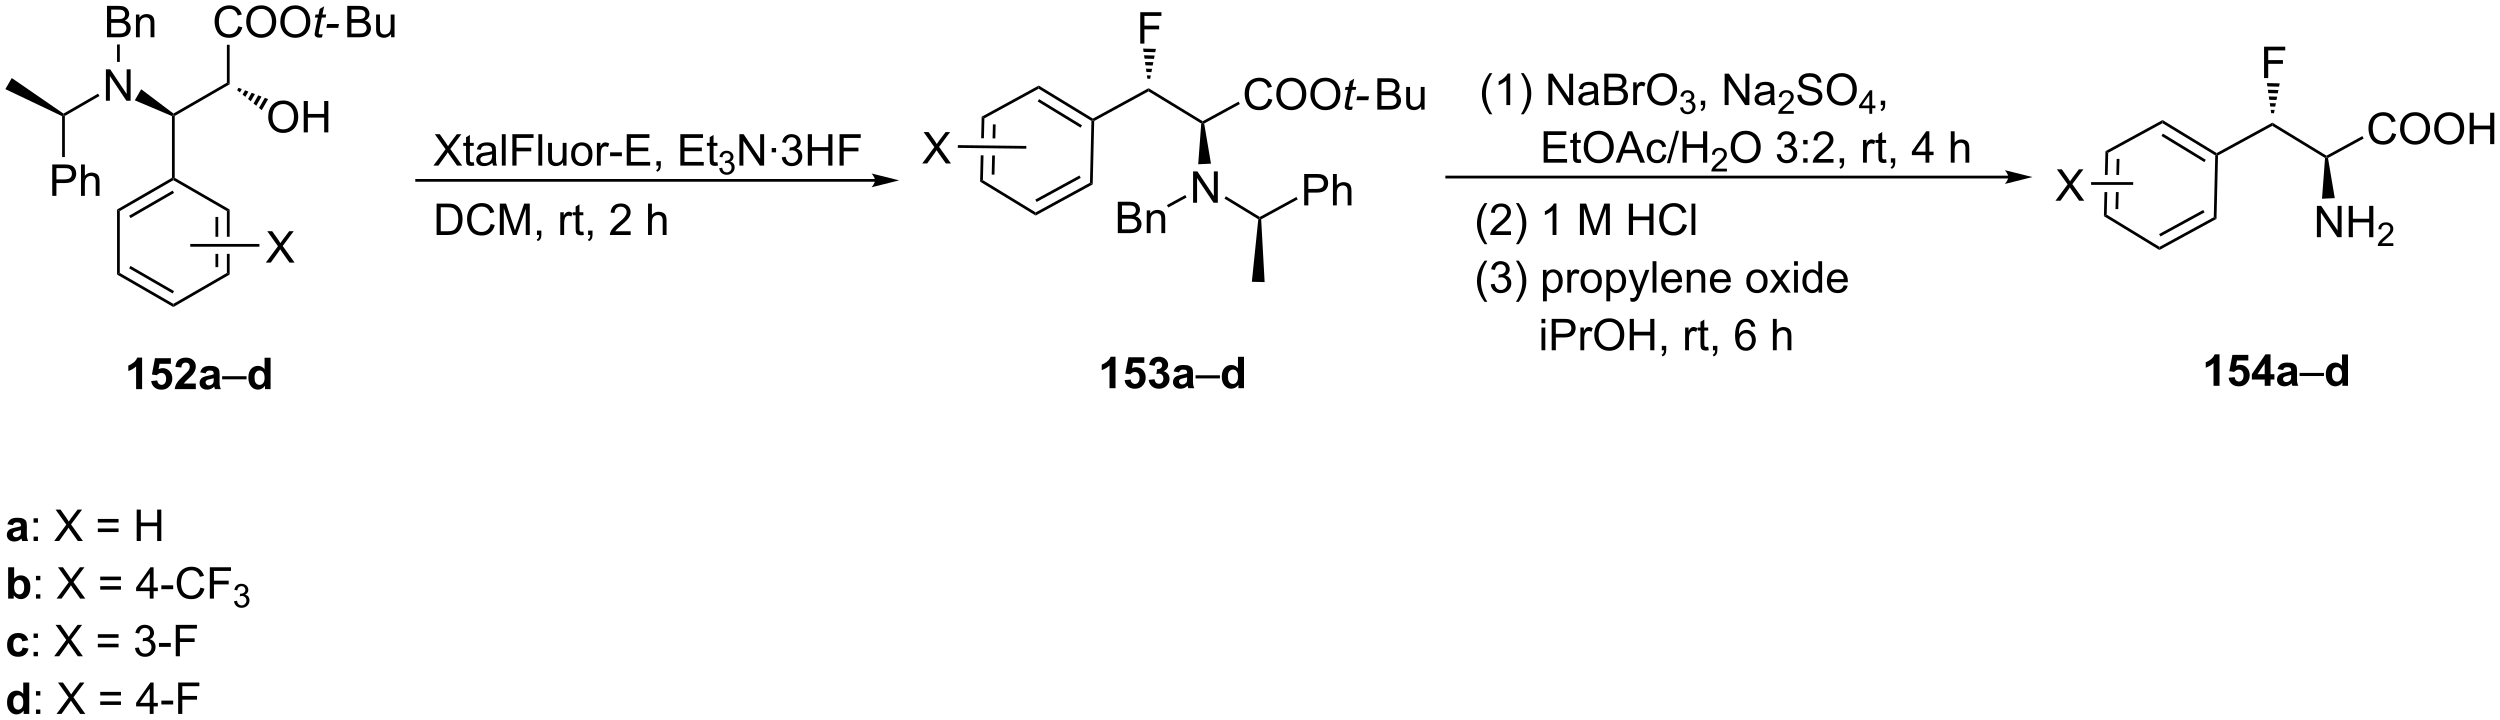 <?xml version="1.0" encoding="UTF-8"?>
<!DOCTYPE svg PUBLIC '-//W3C//DTD SVG 1.0//EN'
          'http://www.w3.org/TR/2001/REC-SVG-20010904/DTD/svg10.dtd'>
<svg stroke-dasharray="none" shape-rendering="auto" xmlns="http://www.w3.org/2000/svg" font-family="'Dialog'" text-rendering="auto" width="1024" fill-opacity="1" color-interpolation="auto" color-rendering="auto" preserveAspectRatio="xMidYMid meet" font-size="12px" viewBox="0 0 1024 295" fill="black" xmlns:xlink="http://www.w3.org/1999/xlink" stroke="black" image-rendering="auto" stroke-miterlimit="10" stroke-linecap="square" stroke-linejoin="miter" font-style="normal" stroke-width="1" height="295" stroke-dashoffset="0" font-weight="normal" stroke-opacity="1"
><!--Generated by the Batik Graphics2D SVG Generator--><defs id="genericDefs"
  /><g
  ><defs id="defs1"
    ><clipPath clipPathUnits="userSpaceOnUse" id="clipPath1"
      ><path d="M0.666 1.649 L466.863 1.649 L466.863 135.895 L0.666 135.895 L0.666 1.649 Z"
      /></clipPath
      ><clipPath clipPathUnits="userSpaceOnUse" id="clipPath2"
      ><path d="M-0.952 31.605 L-0.952 162.118 L452.282 162.118 L452.282 31.605 Z"
      /></clipPath
    ></defs
    ><g transform="scale(2.196,2.196) translate(-0.666,-1.649) matrix(1.029,0,0,1.029,1.646,-30.86)"
    ><path d="M0.02 47.748 L1.18 45.739 L10.57 52.199 L10.559 52.494 L10.309 52.651 Z" stroke="none" clip-path="url(#clipPath2)"
    /></g
    ><g transform="matrix(2.259,0,0,2.259,2.151,-71.405)"
    ><path d="M18.249 49.869 L18.249 44.178 L19.023 44.178 L22.012 48.645 L22.012 44.178 L22.734 44.178 L22.734 49.869 L21.96 49.869 L18.971 45.397 L18.971 49.869 L18.249 49.869 Z" stroke="none" clip-path="url(#clipPath2)"
    /></g
    ><g transform="matrix(2.259,0,0,2.259,2.151,-71.405)"
    ><path d="M10.809 52.638 L10.559 52.494 L10.57 52.199 L16.828 48.586 L17.078 49.019 Z" stroke="none" clip-path="url(#clipPath2)"
    /></g
    ><g transform="matrix(2.259,0,0,2.259,2.151,-71.405)"
    ><path d="M23.489 49.798 L24.649 47.789 L30.494 52.195 L30.478 52.494 L30.228 52.657 Z" stroke="none" clip-path="url(#clipPath2)"
    /></g
    ><g transform="matrix(2.259,0,0,2.259,2.151,-71.405)"
    ><path d="M30.728 52.638 L30.478 52.494 L30.494 52.195 L40.187 46.599 L40.687 46.888 Z" stroke="none" clip-path="url(#clipPath2)"
    /></g
    ><g transform="matrix(2.259,0,0,2.259,2.151,-71.405)"
    ><path d="M47.682 52.847 Q47.682 51.429 48.443 50.629 Q49.204 49.827 50.407 49.827 Q51.194 49.827 51.825 50.205 Q52.459 50.58 52.791 51.253 Q53.124 51.926 53.124 52.78 Q53.124 53.647 52.775 54.33 Q52.426 55.013 51.784 55.365 Q51.145 55.717 50.402 55.717 Q49.6 55.717 48.966 55.329 Q48.334 54.938 48.008 54.268 Q47.682 53.595 47.682 52.847 ZM48.459 52.857 Q48.459 53.887 49.01 54.48 Q49.563 55.07 50.399 55.07 Q51.248 55.07 51.797 54.472 Q52.348 53.874 52.348 52.777 Q52.348 52.081 52.113 51.563 Q51.877 51.046 51.424 50.761 Q50.974 50.474 50.41 50.474 Q49.61 50.474 49.033 51.025 Q48.459 51.574 48.459 52.857 ZM54.117 55.619 L54.117 49.928 L54.87 49.928 L54.87 52.265 L57.828 52.265 L57.828 49.928 L58.581 49.928 L58.581 55.619 L57.828 55.619 L57.828 52.935 L54.87 52.935 L54.87 55.619 L54.117 55.619 Z" stroke="none" clip-path="url(#clipPath2)"
    /></g
    ><g transform="matrix(2.259,0,0,2.259,2.151,-71.405)"
    ><path d="M42.294 47.527 L42.891 47.755 L42.54 48.363 L42.044 47.96 ZM43.487 47.982 L44.084 48.21 L43.531 49.169 L43.035 48.766 ZM44.68 48.438 L45.277 48.665 L44.521 49.974 L44.026 49.571 ZM45.873 48.893 L46.47 49.121 L45.512 50.78 L45.017 50.377 ZM47.066 49.348 L47.663 49.576 L46.503 51.585 L46.008 51.182 Z" stroke="none" clip-path="url(#clipPath2)"
    /></g
    ><g transform="matrix(2.259,0,0,2.259,2.151,-71.405)"
    ><path d="M8.523 67.119 L8.523 61.428 L10.671 61.428 Q11.237 61.428 11.535 61.482 Q11.954 61.552 12.236 61.749 Q12.521 61.943 12.694 62.297 Q12.868 62.649 12.868 63.074 Q12.868 63.798 12.405 64.303 Q11.944 64.805 10.735 64.805 L9.276 64.805 L9.276 67.119 L8.523 67.119 ZM9.276 64.132 L10.748 64.132 Q11.478 64.132 11.783 63.86 Q12.091 63.589 12.091 63.097 Q12.091 62.74 11.91 62.486 Q11.729 62.23 11.434 62.15 Q11.245 62.098 10.733 62.098 L9.276 62.098 L9.276 64.132 ZM13.737 67.119 L13.737 61.428 L14.436 61.428 L14.436 63.47 Q14.925 62.903 15.67 62.903 Q16.128 62.903 16.465 63.084 Q16.804 63.263 16.949 63.581 Q17.094 63.899 17.094 64.505 L17.094 67.119 L16.395 67.119 L16.395 64.505 Q16.395 63.982 16.167 63.744 Q15.942 63.503 15.525 63.503 Q15.215 63.503 14.941 63.666 Q14.669 63.827 14.552 64.104 Q14.436 64.378 14.436 64.862 L14.436 67.119 L13.737 67.119 Z" stroke="none" clip-path="url(#clipPath2)"
    /></g
    ><g transform="matrix(2.259,0,0,2.259,2.151,-71.405)"
    ><path d="M10.309 52.651 L10.559 52.494 L10.809 52.638 L10.809 60.084 L10.309 60.084 Z" stroke="none" clip-path="url(#clipPath2)"
    /></g
    ><g transform="matrix(2.259,0,0,2.259,2.151,-71.405)"
    ><path d="M18.451 38.369 L18.451 32.678 L20.586 32.678 Q21.238 32.678 21.631 32.851 Q22.027 33.022 22.25 33.382 Q22.473 33.742 22.473 34.132 Q22.473 34.497 22.273 34.821 Q22.076 35.142 21.678 35.341 Q22.193 35.491 22.47 35.856 Q22.749 36.221 22.749 36.718 Q22.749 37.119 22.579 37.463 Q22.41 37.804 22.162 37.991 Q21.913 38.177 21.538 38.273 Q21.166 38.369 20.622 38.369 L18.451 38.369 ZM19.204 35.069 L20.436 35.069 Q20.935 35.069 21.153 35.002 Q21.44 34.916 21.585 34.72 Q21.732 34.52 21.732 34.223 Q21.732 33.938 21.595 33.723 Q21.461 33.508 21.207 33.428 Q20.956 33.348 20.343 33.348 L19.204 33.348 L19.204 35.069 ZM19.204 37.696 L20.622 37.696 Q20.987 37.696 21.134 37.67 Q21.393 37.623 21.567 37.515 Q21.743 37.406 21.854 37.199 Q21.968 36.989 21.968 36.718 Q21.968 36.399 21.805 36.166 Q21.642 35.931 21.352 35.835 Q21.065 35.739 20.521 35.739 L19.204 35.739 L19.204 37.696 ZM23.697 38.369 L23.697 34.246 L24.325 34.246 L24.325 34.831 Q24.778 34.153 25.637 34.153 Q26.01 34.153 26.321 34.288 Q26.634 34.419 26.789 34.637 Q26.944 34.854 27.006 35.154 Q27.045 35.349 27.045 35.833 L27.045 38.369 L26.346 38.369 L26.346 35.861 Q26.346 35.434 26.264 35.222 Q26.183 35.01 25.977 34.885 Q25.769 34.758 25.49 34.758 Q25.042 34.758 24.719 35.043 Q24.395 35.325 24.395 36.117 L24.395 38.369 L23.697 38.369 Z" stroke="none" clip-path="url(#clipPath2)"
    /></g
    ><g transform="matrix(2.259,0,0,2.259,2.151,-71.405)"
    ><path d="M20.769 42.834 L20.269 42.834 L20.269 39.669 L20.769 39.669 Z" stroke="none" clip-path="url(#clipPath2)"
    /></g
    ><g transform="matrix(2.259,0,0,2.259,2.151,-71.405)"
    ><path d="M30.228 52.657 L30.478 52.494 L30.728 52.638 L30.728 63.849 L30.478 63.994 L30.228 63.849 Z" stroke="none" clip-path="url(#clipPath2)"
    /></g
    ><g transform="matrix(2.259,0,0,2.259,2.151,-71.405)"
    ><path d="M30.228 63.849 L30.478 63.994 L30.478 64.282 L20.769 69.888 L20.269 69.599 ZM30.353 66.167 L22.464 70.722 L22.714 71.155 L30.603 66.6 Z" stroke="none" clip-path="url(#clipPath2)"
    /></g
    ><g transform="matrix(2.259,0,0,2.259,2.151,-71.405)"
    ><path d="M20.269 69.599 L20.769 69.888 L20.769 81.099 L20.269 81.388 Z" stroke="none" clip-path="url(#clipPath2)"
    /></g
    ><g transform="matrix(2.259,0,0,2.259,2.151,-71.405)"
    ><path d="M20.269 81.388 L20.769 81.099 L30.478 86.705 L30.478 87.282 ZM22.464 80.265 L30.353 84.82 L30.603 84.387 L22.714 79.832 Z" stroke="none" clip-path="url(#clipPath2)"
    /></g
    ><g transform="matrix(2.259,0,0,2.259,2.151,-71.405)"
    ><path d="M30.478 87.282 L30.478 86.705 L40.187 81.099 L40.687 81.388 Z" stroke="none" clip-path="url(#clipPath2)"
    /></g
    ><g transform="matrix(2.259,0,0,2.259,2.151,-71.405)"
    ><path d="M38.117 70.939 L38.117 74.543 L38.617 74.543 L38.617 70.939 ZM40.687 69.599 L40.187 69.888 L40.187 74.543 L40.687 74.543 L40.687 69.599 ZM38.117 77.642 L38.117 80.049 L38.617 80.049 L38.617 77.642 ZM40.187 77.642 L40.187 81.099 L40.687 81.388 L40.687 77.642 Z" stroke="none" clip-path="url(#clipPath2)"
    /></g
    ><g transform="matrix(2.259,0,0,2.259,2.151,-71.405)"
    ><path d="M40.687 69.599 L40.187 69.888 L30.478 64.282 L30.478 63.994 L30.728 63.849 Z" stroke="none" clip-path="url(#clipPath2)"
    /></g
    ><g transform="matrix(2.259,0,0,2.259,2.151,-71.405)"
    ><path d="M42.236 36.373 L42.989 36.562 Q42.754 37.491 42.138 37.98 Q41.522 38.467 40.634 38.467 Q39.713 38.467 39.136 38.092 Q38.561 37.716 38.258 37.007 Q37.958 36.296 37.958 35.48 Q37.958 34.59 38.297 33.93 Q38.639 33.268 39.265 32.924 Q39.891 32.58 40.644 32.58 Q41.498 32.58 42.081 33.014 Q42.663 33.449 42.893 34.238 L42.151 34.412 Q41.954 33.791 41.576 33.508 Q41.201 33.224 40.629 33.224 Q39.974 33.224 39.532 33.54 Q39.092 33.853 38.913 34.383 Q38.734 34.914 38.734 35.475 Q38.734 36.203 38.947 36.743 Q39.159 37.284 39.604 37.553 Q40.052 37.82 40.572 37.82 Q41.203 37.82 41.641 37.455 Q42.081 37.09 42.236 36.373 ZM43.689 35.597 Q43.689 34.179 44.45 33.379 Q45.211 32.577 46.414 32.577 Q47.201 32.577 47.832 32.955 Q48.466 33.33 48.797 34.003 Q49.131 34.676 49.131 35.53 Q49.131 36.397 48.782 37.08 Q48.433 37.763 47.791 38.115 Q47.152 38.467 46.409 38.467 Q45.607 38.467 44.973 38.079 Q44.341 37.688 44.015 37.018 Q43.689 36.345 43.689 35.597 ZM44.465 35.607 Q44.465 36.637 45.017 37.23 Q45.57 37.82 46.406 37.82 Q47.255 37.82 47.804 37.222 Q48.355 36.624 48.355 35.527 Q48.355 34.831 48.12 34.313 Q47.884 33.796 47.431 33.511 Q46.981 33.224 46.417 33.224 Q45.617 33.224 45.04 33.775 Q44.465 34.324 44.465 35.607 ZM49.873 35.597 Q49.873 34.179 50.634 33.379 Q51.395 32.577 52.598 32.577 Q53.385 32.577 54.016 32.955 Q54.65 33.33 54.981 34.003 Q55.315 34.676 55.315 35.53 Q55.315 36.397 54.966 37.08 Q54.616 37.763 53.975 38.115 Q53.335 38.467 52.593 38.467 Q51.79 38.467 51.156 38.079 Q50.525 37.688 50.199 37.018 Q49.873 36.345 49.873 35.597 ZM50.649 35.607 Q50.649 36.637 51.2 37.23 Q51.754 37.82 52.59 37.82 Q53.439 37.82 53.987 37.222 Q54.539 36.624 54.539 35.527 Q54.539 34.831 54.303 34.313 Q54.068 33.796 53.615 33.511 Q53.165 33.224 52.6 33.224 Q51.801 33.224 51.224 33.775 Q50.649 34.324 50.649 35.607 Z" stroke="none" clip-path="url(#clipPath2)"
    /></g
    ><g transform="matrix(2.259,0,0,2.259,2.151,-71.405)"
    ><path d="M57.55 37.797 L57.433 38.374 Q57.18 38.438 56.944 38.438 Q56.525 38.438 56.276 38.231 Q56.09 38.076 56.09 37.81 Q56.09 37.672 56.191 37.183 L56.691 34.789 L56.137 34.789 L56.248 34.246 L56.804 34.246 L57.017 33.232 L57.822 32.748 L57.506 34.246 L58.197 34.246 L58.08 34.789 L57.395 34.789 L56.916 37.067 Q56.828 37.502 56.828 37.587 Q56.828 37.711 56.898 37.779 Q56.97 37.843 57.133 37.843 Q57.366 37.843 57.55 37.797 ZM58.221 36.661 L58.369 35.957 L60.512 35.957 L60.367 36.661 L58.221 36.661 Z" stroke="none" clip-path="url(#clipPath2)"
    /></g
    ><g transform="matrix(2.259,0,0,2.259,2.151,-71.405)"
    ><path d="M62.014 38.369 L62.014 32.678 L64.149 32.678 Q64.801 32.678 65.194 32.851 Q65.59 33.022 65.813 33.382 Q66.035 33.742 66.035 34.132 Q66.035 34.497 65.836 34.821 Q65.639 35.142 65.241 35.341 Q65.756 35.491 66.033 35.856 Q66.312 36.221 66.312 36.718 Q66.312 37.119 66.141 37.463 Q65.973 37.804 65.725 37.991 Q65.476 38.177 65.101 38.273 Q64.728 38.369 64.185 38.369 L62.014 38.369 ZM62.767 35.069 L63.999 35.069 Q64.498 35.069 64.716 35.002 Q65.003 34.916 65.148 34.72 Q65.295 34.52 65.295 34.223 Q65.295 33.938 65.158 33.723 Q65.023 33.508 64.77 33.428 Q64.519 33.348 63.906 33.348 L62.767 33.348 L62.767 35.069 ZM62.767 37.696 L64.185 37.696 Q64.55 37.696 64.697 37.67 Q64.956 37.623 65.13 37.515 Q65.306 37.406 65.417 37.199 Q65.531 36.989 65.531 36.718 Q65.531 36.399 65.368 36.166 Q65.205 35.931 64.915 35.835 Q64.627 35.739 64.084 35.739 L62.767 35.739 L62.767 37.696 ZM69.961 38.369 L69.961 37.763 Q69.48 38.462 68.652 38.462 Q68.287 38.462 67.971 38.322 Q67.655 38.182 67.5 37.97 Q67.347 37.758 67.285 37.453 Q67.244 37.245 67.244 36.8 L67.244 34.246 L67.943 34.246 L67.943 36.531 Q67.943 37.08 67.984 37.269 Q68.051 37.546 68.263 37.703 Q68.478 37.859 68.791 37.859 Q69.107 37.859 69.382 37.698 Q69.658 37.538 69.772 37.261 Q69.886 36.981 69.886 36.454 L69.886 34.246 L70.585 34.246 L70.585 38.369 L69.961 38.369 Z" stroke="none" clip-path="url(#clipPath2)"
    /></g
    ><g transform="matrix(2.259,0,0,2.259,2.151,-71.405)"
    ><path d="M40.687 46.888 L40.187 46.599 L40.187 39.736 L40.687 39.736 Z" stroke="none" clip-path="url(#clipPath2)"
    /></g
    ><g transform="matrix(2.259,0,0,2.259,2.151,-71.405)"
    ><path d="M47.246 79.218 L49.445 76.252 L47.504 73.527 L48.402 73.527 L49.435 74.986 Q49.756 75.439 49.893 75.685 Q50.082 75.375 50.343 75.036 L51.487 73.527 L52.307 73.527 L50.307 76.208 L52.463 79.218 L51.531 79.218 L50.097 77.186 Q49.978 77.013 49.849 76.806 Q49.66 77.116 49.577 77.233 L48.149 79.218 L47.246 79.218 Z" stroke="none" clip-path="url(#clipPath2)"
    /></g
    ><g transform="matrix(2.259,0,0,2.259,2.151,-71.405)"
    ><path d="M33.543 76.343 L33.543 75.843 L46.084 75.843 L46.084 76.343 Z" stroke="none" clip-path="url(#clipPath2)"
    /></g
    ><g transform="matrix(2.259,0,0,2.259,2.151,-71.405)"
    ><path d="M1.387 126.838 L0.396 126.66 Q0.564 126.062 0.971 125.775 Q1.379 125.487 2.182 125.487 Q2.911 125.487 3.268 125.661 Q3.626 125.832 3.771 126.098 Q3.918 126.365 3.918 127.074 L3.905 128.347 Q3.905 128.89 3.957 129.149 Q4.011 129.408 4.154 129.703 L3.074 129.703 Q3.033 129.594 2.971 129.38 Q2.942 129.284 2.932 129.253 Q2.653 129.524 2.334 129.662 Q2.016 129.796 1.654 129.796 Q1.017 129.796 0.65 129.452 Q0.285 129.105 0.285 128.577 Q0.285 128.228 0.45 127.954 Q0.619 127.679 0.919 127.534 Q1.219 127.389 1.786 127.281 Q2.552 127.136 2.847 127.012 L2.847 126.903 Q2.847 126.59 2.691 126.455 Q2.536 126.321 2.104 126.321 Q1.814 126.321 1.651 126.437 Q1.488 126.551 1.387 126.838 ZM2.847 127.723 Q2.637 127.793 2.182 127.891 Q1.729 127.987 1.589 128.08 Q1.374 128.231 1.374 128.463 Q1.374 128.694 1.545 128.862 Q1.716 129.028 1.98 129.028 Q2.275 129.028 2.544 128.833 Q2.741 128.686 2.803 128.471 Q2.847 128.331 2.847 127.941 L2.847 127.723 Z" stroke="none" clip-path="url(#clipPath2)"
    /></g
    ><g transform="matrix(2.259,0,0,2.259,2.151,-71.405)"
    ><path d="M5.134 126.375 L5.134 125.581 L5.928 125.581 L5.928 126.375 L5.134 126.375 ZM5.134 129.703 L5.134 128.906 L5.928 128.906 L5.928 129.703 L5.134 129.703 ZM8.868 129.703 L11.068 126.737 L9.127 124.012 L10.025 124.012 L11.058 125.472 Q11.379 125.925 11.516 126.171 Q11.705 125.86 11.966 125.521 L13.11 124.012 L13.93 124.012 L11.93 126.693 L14.085 129.703 L13.154 129.703 L11.72 127.671 Q11.601 127.498 11.472 127.291 Q11.283 127.602 11.2 127.718 L9.771 129.703 L8.868 129.703 ZM20.544 126.357 L16.786 126.357 L16.786 125.705 L20.544 125.705 L20.544 126.357 ZM20.544 128.083 L16.786 128.083 L16.786 127.431 L20.544 127.431 L20.544 128.083 ZM23.831 129.703 L23.831 124.012 L24.584 124.012 L24.584 126.349 L27.543 126.349 L27.543 124.012 L28.296 124.012 L28.296 129.703 L27.543 129.703 L27.543 127.019 L24.584 127.019 L24.584 129.703 L23.831 129.703 Z" stroke="none" clip-path="url(#clipPath2)"
    /></g
    ><g transform="matrix(2.259,0,0,2.259,2.151,-71.405)"
    ><path d="M0.525 140.153 L0.525 134.462 L1.615 134.462 L1.615 136.512 Q2.119 135.937 2.81 135.937 Q3.563 135.937 4.055 136.483 Q4.55 137.027 4.55 138.049 Q4.55 139.105 4.048 139.677 Q3.545 140.246 2.826 140.246 Q2.474 140.246 2.13 140.07 Q1.786 139.892 1.537 139.547 L1.537 140.153 L0.525 140.153 ZM1.607 138.002 Q1.607 138.642 1.809 138.95 Q2.094 139.384 2.562 139.384 Q2.924 139.384 3.178 139.076 Q3.432 138.766 3.432 138.103 Q3.432 137.397 3.175 137.084 Q2.919 136.771 2.521 136.771 Q2.127 136.771 1.866 137.076 Q1.607 137.381 1.607 138.002 Z" stroke="none" clip-path="url(#clipPath2)"
    /></g
    ><g transform="matrix(2.259,0,0,2.259,2.151,-71.405)"
    ><path d="M5.568 136.825 L5.568 136.03 L6.362 136.03 L6.362 136.825 L5.568 136.825 ZM5.568 140.153 L5.568 139.356 L6.362 139.356 L6.362 140.153 L5.568 140.153 ZM9.302 140.153 L11.502 137.187 L9.561 134.462 L10.459 134.462 L11.492 135.922 Q11.813 136.375 11.95 136.62 Q12.139 136.31 12.4 135.971 L13.544 134.462 L14.364 134.462 L12.364 137.143 L14.52 140.153 L13.588 140.153 L12.154 138.121 Q12.035 137.948 11.906 137.741 Q11.717 138.052 11.634 138.168 L10.206 140.153 L9.302 140.153 ZM20.978 136.807 L17.22 136.807 L17.22 136.155 L20.978 136.155 L20.978 136.807 ZM20.978 138.533 L17.22 138.533 L17.22 137.881 L20.978 137.881 L20.978 138.533 ZM26.199 140.153 L26.199 138.789 L23.73 138.789 L23.73 138.15 L26.328 134.462 L26.897 134.462 L26.897 138.15 L27.666 138.15 L27.666 138.789 L26.897 138.789 L26.897 140.153 L26.199 140.153 ZM26.199 138.15 L26.199 135.583 L24.418 138.15 L26.199 138.15 ZM28.304 138.445 L28.304 137.741 L30.449 137.741 L30.449 138.445 L28.304 138.445 ZM35.371 138.158 L36.125 138.347 Q35.889 139.276 35.273 139.765 Q34.657 140.251 33.77 140.251 Q32.848 140.251 32.271 139.876 Q31.697 139.501 31.394 138.792 Q31.094 138.08 31.094 137.265 Q31.094 136.375 31.433 135.715 Q31.774 135.052 32.401 134.708 Q33.027 134.364 33.78 134.364 Q34.634 134.364 35.216 134.799 Q35.798 135.233 36.029 136.023 L35.286 136.196 Q35.089 135.575 34.712 135.293 Q34.336 135.008 33.764 135.008 Q33.11 135.008 32.667 135.324 Q32.227 135.637 32.049 136.168 Q31.87 136.698 31.87 137.26 Q31.87 137.987 32.082 138.528 Q32.294 139.069 32.74 139.338 Q33.187 139.604 33.708 139.604 Q34.339 139.604 34.776 139.239 Q35.216 138.875 35.371 138.158 ZM37.091 140.153 L37.091 134.462 L40.932 134.462 L40.932 135.132 L37.844 135.132 L37.844 136.895 L40.515 136.895 L40.515 137.568 L37.844 137.568 L37.844 140.153 L37.091 140.153 Z" stroke="none" clip-path="url(#clipPath2)"
    /></g
    ><g transform="matrix(2.259,0,0,2.259,2.151,-71.405)"
    ><path d="M41.488 140.615 L42.012 140.546 Q42.103 140.992 42.319 141.188 Q42.536 141.384 42.849 141.384 Q43.218 141.384 43.472 141.128 Q43.728 140.871 43.728 140.493 Q43.728 140.132 43.491 139.899 Q43.256 139.664 42.892 139.664 Q42.744 139.664 42.523 139.722 L42.581 139.262 Q42.633 139.268 42.664 139.268 Q43 139.268 43.268 139.094 Q43.536 138.919 43.536 138.554 Q43.536 138.267 43.34 138.078 Q43.146 137.888 42.837 137.888 Q42.531 137.888 42.327 138.081 Q42.123 138.273 42.065 138.657 L41.541 138.564 Q41.638 138.036 41.977 137.747 Q42.319 137.457 42.825 137.457 Q43.175 137.457 43.468 137.607 Q43.763 137.756 43.918 138.016 Q44.074 138.275 44.074 138.566 Q44.074 138.843 43.924 139.07 Q43.776 139.297 43.485 139.431 Q43.864 139.519 44.074 139.794 Q44.283 140.068 44.283 140.481 Q44.283 141.04 43.876 141.43 Q43.468 141.819 42.845 141.819 Q42.284 141.819 41.911 141.485 Q41.541 141.149 41.488 140.615 Z" stroke="none" clip-path="url(#clipPath2)"
    /></g
    ><g transform="matrix(2.259,0,0,2.259,2.151,-71.405)"
    ><path d="M4.167 147.699 L3.09 147.893 Q3.036 147.57 2.844 147.407 Q2.653 147.244 2.345 147.244 Q1.938 147.244 1.695 147.526 Q1.452 147.808 1.452 148.468 Q1.452 149.2 1.698 149.503 Q1.946 149.806 2.36 149.806 Q2.671 149.806 2.867 149.63 Q3.067 149.454 3.15 149.022 L4.221 149.206 Q4.053 149.943 3.579 150.321 Q3.106 150.696 2.311 150.696 Q1.405 150.696 0.867 150.127 Q0.331 149.555 0.331 148.546 Q0.331 147.523 0.87 146.957 Q1.41 146.387 2.329 146.387 Q3.082 146.387 3.527 146.711 Q3.972 147.034 4.167 147.699 Z" stroke="none" clip-path="url(#clipPath2)"
    /></g
    ><g transform="matrix(2.259,0,0,2.259,2.151,-71.405)"
    ><path d="M5.134 147.275 L5.134 146.481 L5.928 146.481 L5.928 147.275 L5.134 147.275 ZM5.134 150.603 L5.134 149.806 L5.928 149.806 L5.928 150.603 L5.134 150.603 ZM8.868 150.603 L11.068 147.637 L9.127 144.912 L10.025 144.912 L11.058 146.372 Q11.379 146.825 11.516 147.071 Q11.705 146.76 11.966 146.421 L13.11 144.912 L13.93 144.912 L11.93 147.593 L14.085 150.603 L13.154 150.603 L11.72 148.571 Q11.601 148.398 11.472 148.191 Q11.283 148.502 11.2 148.618 L9.771 150.603 L8.868 150.603 ZM20.544 147.257 L16.786 147.257 L16.786 146.605 L20.544 146.605 L20.544 147.257 ZM20.544 148.983 L16.786 148.983 L16.786 148.331 L20.544 148.331 L20.544 148.983 ZM23.529 149.099 L24.227 149.006 Q24.349 149.601 24.636 149.863 Q24.926 150.124 25.343 150.124 Q25.834 150.124 26.174 149.783 Q26.515 149.441 26.515 148.936 Q26.515 148.455 26.199 148.144 Q25.886 147.831 25.4 147.831 Q25.203 147.831 24.908 147.909 L24.986 147.296 Q25.055 147.303 25.097 147.303 Q25.545 147.303 25.902 147.071 Q26.259 146.838 26.259 146.351 Q26.259 145.968 25.997 145.717 Q25.739 145.463 25.327 145.463 Q24.918 145.463 24.647 145.72 Q24.375 145.976 24.297 146.488 L23.599 146.364 Q23.728 145.66 24.181 145.274 Q24.636 144.889 25.312 144.889 Q25.777 144.889 26.168 145.088 Q26.562 145.287 26.769 145.634 Q26.976 145.978 26.976 146.367 Q26.976 146.737 26.776 147.04 Q26.58 147.342 26.192 147.521 Q26.696 147.637 26.976 148.005 Q27.255 148.37 27.255 148.921 Q27.255 149.666 26.712 150.186 Q26.168 150.704 25.338 150.704 Q24.59 150.704 24.093 150.259 Q23.599 149.811 23.529 149.099 ZM27.87 148.895 L27.87 148.191 L30.015 148.191 L30.015 148.895 L27.87 148.895 ZM30.916 150.603 L30.916 144.912 L34.756 144.912 L34.756 145.583 L31.669 145.583 L31.669 147.345 L34.34 147.345 L34.34 148.018 L31.669 148.018 L31.669 150.603 L30.916 150.603 Z" stroke="none" clip-path="url(#clipPath2)"
    /></g
    ><g transform="matrix(2.259,0,0,2.259,2.151,-71.405)"
    ><path d="M4.353 161.053 L3.338 161.053 L3.338 160.447 Q3.087 160.799 2.743 160.973 Q2.399 161.146 2.05 161.146 Q1.341 161.146 0.833 160.574 Q0.326 160 0.326 158.975 Q0.326 157.927 0.818 157.383 Q1.312 156.837 2.065 156.837 Q2.756 156.837 3.261 157.412 L3.261 155.362 L4.353 155.362 L4.353 161.053 ZM1.442 158.903 Q1.442 159.562 1.623 159.857 Q1.887 160.284 2.36 160.284 Q2.738 160.284 3.002 159.964 Q3.266 159.643 3.266 159.006 Q3.266 158.297 3.01 157.984 Q2.753 157.671 2.352 157.671 Q1.964 157.671 1.703 157.981 Q1.442 158.289 1.442 158.903 Z" stroke="none" clip-path="url(#clipPath2)"
    /></g
    ><g transform="matrix(2.259,0,0,2.259,2.151,-71.405)"
    ><path d="M5.568 157.725 L5.568 156.93 L6.362 156.93 L6.362 157.725 L5.568 157.725 ZM5.568 161.053 L5.568 160.256 L6.362 160.256 L6.362 161.053 L5.568 161.053 ZM9.302 161.053 L11.502 158.087 L9.561 155.362 L10.459 155.362 L11.492 156.822 Q11.813 157.275 11.95 157.52 Q12.139 157.21 12.4 156.871 L13.544 155.362 L14.364 155.362 L12.364 158.043 L14.52 161.053 L13.588 161.053 L12.154 159.022 Q12.035 158.848 11.906 158.641 Q11.717 158.952 11.634 159.068 L10.206 161.053 L9.302 161.053 ZM20.978 157.707 L17.22 157.707 L17.22 157.055 L20.978 157.055 L20.978 157.707 ZM20.978 159.433 L17.22 159.433 L17.22 158.781 L20.978 158.781 L20.978 159.433 ZM26.199 161.053 L26.199 159.689 L23.73 159.689 L23.73 159.05 L26.328 155.362 L26.897 155.362 L26.897 159.05 L27.666 159.05 L27.666 159.689 L26.897 159.689 L26.897 161.053 L26.199 161.053 ZM26.199 159.05 L26.199 156.483 L24.418 159.05 L26.199 159.05 ZM28.304 159.345 L28.304 158.641 L30.449 158.641 L30.449 159.345 L28.304 159.345 ZM31.35 161.053 L31.35 155.362 L35.19 155.362 L35.19 156.032 L32.103 156.032 L32.103 157.795 L34.774 157.795 L34.774 158.468 L32.103 158.468 L32.103 161.053 L31.35 161.053 Z" stroke="none" clip-path="url(#clipPath2)"
    /></g
    ><g transform="matrix(2.259,0,0,2.259,2.151,-71.405)"
    ><path d="M157.707 64.063 L74.598 64.063 L74.348 64.063 L74.348 64.563 L74.598 64.563 L157.707 64.563 L157.957 64.563 L157.957 64.063 L157.707 64.063 ZM162.082 64.313 L157.082 63.063 C157.082 63.063 157.707 63.766 157.707 64.313 C157.707 64.86 157.082 65.563 157.082 65.563 Z" stroke="none" clip-path="url(#clipPath2)"
    /></g
    ><g transform="matrix(2.259,0,0,2.259,2.151,-71.405)"
    ><path d="M205.798 39.515 L205.798 33.824 L209.638 33.824 L209.638 34.494 L206.551 34.494 L206.551 36.257 L209.222 36.257 L209.222 36.93 L206.551 36.93 L206.551 39.515 L205.798 39.515 Z" stroke="none" clip-path="url(#clipPath2)"
    /></g
    ><g transform="matrix(2.259,0,0,2.259,2.151,-71.405)"
    ><path d="M208.633 40.475 L208.518 41.077 L206.401 41.026 L206.314 40.419 ZM208.402 41.679 L208.287 42.281 L206.574 42.24 L206.487 41.633 ZM208.171 42.883 L208.056 43.485 L206.747 43.454 L206.661 42.847 ZM207.94 44.087 L207.825 44.689 L206.92 44.667 L206.834 44.061 ZM207.709 45.291 L207.594 45.893 L207.094 45.881 L207.007 45.274 Z" stroke="none" clip-path="url(#clipPath2)"
    /></g
    ><g transform="matrix(2.259,0,0,2.259,2.151,-71.405)"
    ><path d="M207.289 48.175 L207.303 47.598 L217.121 53.585 L217.115 53.873 L216.856 54.008 Z" stroke="none" clip-path="url(#clipPath2)"
    /></g
    ><g transform="matrix(2.259,0,0,2.259,2.151,-71.405)"
    ><path d="M207.303 47.598 L207.289 48.175 L197.448 53.547 L197.202 53.397 L197.209 53.108 Z" stroke="none" clip-path="url(#clipPath2)"
    /></g
    ><g transform="matrix(2.259,0,0,2.259,2.151,-71.405)"
    ><path d="M197.209 53.108 L197.202 53.397 L196.948 53.535 L187.376 47.699 L187.39 47.121 ZM195.234 54.328 L187.456 49.586 L187.196 50.013 L194.974 54.755 Z" stroke="none" clip-path="url(#clipPath2)"
    /></g
    ><g transform="matrix(2.259,0,0,2.259,2.151,-71.405)"
    ><path d="M187.39 47.121 L187.376 47.699 L177.535 53.07 L177.042 52.77 Z" stroke="none" clip-path="url(#clipPath2)"
    /></g
    ><g transform="matrix(2.259,0,0,2.259,2.151,-71.405)"
    ><path d="M177.042 52.77 L176.949 56.673 L176.949 56.673 L177.449 56.679 L177.449 56.679 L177.535 53.07 L177.042 52.77 ZM179.08 54.158 L179.019 56.698 L179.019 56.698 L179.519 56.705 L179.519 56.705 L179.579 54.17 L179.08 54.158 ZM178.945 59.798 L178.862 63.266 L179.362 63.278 L179.445 59.804 L179.445 59.804 L178.945 59.798 ZM176.875 59.772 L176.76 64.555 L177.267 64.278 L177.375 59.778 L177.375 59.778 L176.875 59.772 Z" stroke="none" clip-path="url(#clipPath2)"
    /></g
    ><g transform="matrix(2.259,0,0,2.259,2.151,-71.405)"
    ><path d="M176.76 64.555 L177.267 64.278 L186.839 70.115 L186.826 70.692 Z" stroke="none" clip-path="url(#clipPath2)"
    /></g
    ><g transform="matrix(2.259,0,0,2.259,2.151,-71.405)"
    ><path d="M186.826 70.692 L186.839 70.115 L196.68 64.743 L197.173 65.044 ZM187.01 68.233 L195.006 63.868 L194.766 63.43 L186.77 67.794 Z" stroke="none" clip-path="url(#clipPath2)"
    /></g
    ><g transform="matrix(2.259,0,0,2.259,2.151,-71.405)"
    ><path d="M197.173 65.044 L196.68 64.743 L196.948 53.535 L197.202 53.397 L197.448 53.547 Z" stroke="none" clip-path="url(#clipPath2)"
    /></g
    ><g transform="matrix(2.259,0,0,2.259,2.151,-71.405)"
    ><path d="M229.007 49.493 L229.76 49.682 Q229.525 50.611 228.909 51.1 Q228.293 51.587 227.405 51.587 Q226.484 51.587 225.907 51.211 Q225.333 50.836 225.03 50.127 Q224.73 49.415 224.73 48.6 Q224.73 47.71 225.069 47.05 Q225.41 46.388 226.036 46.043 Q226.663 45.699 227.416 45.699 Q228.27 45.699 228.852 46.134 Q229.434 46.569 229.665 47.358 L228.922 47.531 Q228.725 46.91 228.347 46.628 Q227.972 46.343 227.4 46.343 Q226.745 46.343 226.303 46.659 Q225.863 46.972 225.685 47.503 Q225.506 48.033 225.506 48.595 Q225.506 49.322 225.718 49.863 Q225.93 50.404 226.375 50.673 Q226.823 50.94 227.343 50.94 Q227.975 50.94 228.412 50.575 Q228.852 50.21 229.007 49.493 ZM230.46 48.717 Q230.46 47.298 231.221 46.499 Q231.982 45.697 233.185 45.697 Q233.972 45.697 234.604 46.074 Q235.238 46.45 235.569 47.122 Q235.903 47.795 235.903 48.649 Q235.903 49.516 235.553 50.199 Q235.204 50.883 234.562 51.235 Q233.923 51.587 233.18 51.587 Q232.378 51.587 231.744 51.198 Q231.113 50.808 230.786 50.137 Q230.46 49.465 230.46 48.717 ZM231.237 48.727 Q231.237 49.757 231.788 50.349 Q232.342 50.94 233.178 50.94 Q234.027 50.94 234.575 50.342 Q235.126 49.744 235.126 48.647 Q235.126 47.951 234.891 47.433 Q234.655 46.915 234.202 46.631 Q233.752 46.343 233.188 46.343 Q232.388 46.343 231.811 46.895 Q231.237 47.443 231.237 48.727 ZM236.644 48.717 Q236.644 47.298 237.405 46.499 Q238.166 45.697 239.369 45.697 Q240.156 45.697 240.787 46.074 Q241.421 46.45 241.753 47.122 Q242.087 47.795 242.087 48.649 Q242.087 49.516 241.737 50.199 Q241.388 50.883 240.746 51.235 Q240.107 51.587 239.364 51.587 Q238.562 51.587 237.928 51.198 Q237.296 50.808 236.97 50.137 Q236.644 49.465 236.644 48.717 ZM237.421 48.727 Q237.421 49.757 237.972 50.349 Q238.526 50.94 239.362 50.94 Q240.21 50.94 240.759 50.342 Q241.31 49.744 241.31 48.647 Q241.31 47.951 241.075 47.433 Q240.839 46.915 240.386 46.631 Q239.936 46.343 239.372 46.343 Q238.572 46.343 237.995 46.895 Q237.421 47.443 237.421 48.727 Z" stroke="none" clip-path="url(#clipPath2)"
    /></g
    ><g transform="matrix(2.259,0,0,2.259,2.151,-71.405)"
    ><path d="M244.321 50.916 L244.205 51.493 Q243.951 51.558 243.716 51.558 Q243.296 51.558 243.048 51.351 Q242.862 51.196 242.862 50.929 Q242.862 50.792 242.963 50.303 L243.462 47.909 L242.908 47.909 L243.019 47.366 L243.576 47.366 L243.788 46.351 L244.593 45.867 L244.277 47.366 L244.968 47.366 L244.852 47.909 L244.166 47.909 L243.687 50.187 Q243.599 50.621 243.599 50.707 Q243.599 50.831 243.669 50.898 Q243.742 50.963 243.905 50.963 Q244.137 50.963 244.321 50.916 ZM244.993 49.78 L245.14 49.076 L247.283 49.076 L247.138 49.78 L244.993 49.78 Z" stroke="none" clip-path="url(#clipPath2)"
    /></g
    ><g transform="matrix(2.259,0,0,2.259,2.151,-71.405)"
    ><path d="M248.785 51.488 L248.785 45.797 L250.92 45.797 Q251.572 45.797 251.966 45.971 Q252.362 46.142 252.584 46.501 Q252.807 46.861 252.807 47.252 Q252.807 47.617 252.607 47.94 Q252.411 48.261 252.012 48.46 Q252.527 48.611 252.804 48.975 Q253.084 49.34 253.084 49.837 Q253.084 50.238 252.913 50.582 Q252.745 50.924 252.496 51.11 Q252.248 51.297 251.873 51.392 Q251.5 51.488 250.956 51.488 L248.785 51.488 ZM249.538 48.189 L250.77 48.189 Q251.269 48.189 251.487 48.121 Q251.774 48.036 251.919 47.839 Q252.067 47.64 252.067 47.342 Q252.067 47.058 251.929 46.843 Q251.795 46.628 251.541 46.548 Q251.29 46.468 250.677 46.468 L249.538 46.468 L249.538 48.189 ZM249.538 50.815 L250.956 50.815 Q251.321 50.815 251.469 50.789 Q251.728 50.743 251.901 50.634 Q252.077 50.526 252.188 50.319 Q252.302 50.109 252.302 49.837 Q252.302 49.519 252.139 49.286 Q251.976 49.05 251.686 48.955 Q251.399 48.859 250.856 48.859 L249.538 48.859 L249.538 50.815 ZM256.733 51.488 L256.733 50.883 Q256.251 51.581 255.423 51.581 Q255.058 51.581 254.743 51.442 Q254.427 51.302 254.272 51.09 Q254.119 50.877 254.057 50.572 Q254.015 50.365 254.015 49.92 L254.015 47.366 L254.714 47.366 L254.714 49.651 Q254.714 50.199 254.755 50.388 Q254.823 50.665 255.035 50.823 Q255.25 50.978 255.563 50.978 Q255.879 50.978 256.153 50.818 Q256.43 50.657 256.544 50.381 Q256.658 50.101 256.658 49.573 L256.658 47.366 L257.356 47.366 L257.356 51.488 L256.733 51.488 Z" stroke="none" clip-path="url(#clipPath2)"
    /></g
    ><g transform="matrix(2.259,0,0,2.259,2.151,-71.405)"
    ><path d="M217.389 54.008 L217.115 53.873 L217.121 53.585 L223.62 50.037 L223.86 50.476 Z" stroke="none" clip-path="url(#clipPath2)"
    /></g
    ><g transform="matrix(2.259,0,0,2.259,2.151,-71.405)"
    ><path d="M228.35 82.758 L226.031 82.703 L227.201 71.365 L227.465 71.234 L227.723 71.378 Z" stroke="none" clip-path="url(#clipPath2)"
    /></g
    ><g transform="matrix(2.259,0,0,2.259,2.151,-71.405)"
    ><path d="M215.377 68.372 L215.377 62.681 L216.151 62.681 L219.14 67.148 L219.14 62.681 L219.862 62.681 L219.862 68.372 L219.088 68.372 L216.099 63.9 L216.099 68.372 L215.377 68.372 Z" stroke="none" clip-path="url(#clipPath2)"
    /></g
    ><g transform="matrix(2.259,0,0,2.259,2.151,-71.405)"
    ><path d="M227.472 70.945 L227.465 71.234 L227.201 71.365 L221.066 67.625 L221.327 67.198 Z" stroke="none" clip-path="url(#clipPath2)"
    /></g
    ><g transform="matrix(2.259,0,0,2.259,2.151,-71.405)"
    ><path d="M235.523 68.848 L235.523 63.158 L237.671 63.158 Q238.238 63.158 238.535 63.212 Q238.954 63.282 239.237 63.478 Q239.521 63.673 239.695 64.027 Q239.868 64.379 239.868 64.803 Q239.868 65.528 239.405 66.033 Q238.944 66.535 237.736 66.535 L236.276 66.535 L236.276 68.848 L235.523 68.848 ZM236.276 65.862 L237.749 65.862 Q238.478 65.862 238.784 65.59 Q239.092 65.319 239.092 64.827 Q239.092 64.47 238.911 64.216 Q238.729 63.96 238.434 63.88 Q238.245 63.828 237.733 63.828 L236.276 63.828 L236.276 65.862 ZM240.738 68.848 L240.738 63.158 L241.436 63.158 L241.436 65.2 Q241.925 64.633 242.671 64.633 Q243.129 64.633 243.465 64.814 Q243.804 64.992 243.949 65.311 Q244.094 65.629 244.094 66.235 L244.094 68.848 L243.395 68.848 L243.395 66.235 Q243.395 65.712 243.168 65.474 Q242.942 65.233 242.526 65.233 Q242.215 65.233 241.941 65.396 Q241.669 65.557 241.553 65.834 Q241.436 66.108 241.436 66.592 L241.436 68.848 L240.738 68.848 Z" stroke="none" clip-path="url(#clipPath2)"
    /></g
    ><g transform="matrix(2.259,0,0,2.259,2.151,-71.405)"
    ><path d="M227.723 71.378 L227.465 71.234 L227.472 70.945 L234.115 67.319 L234.354 67.758 Z" stroke="none" clip-path="url(#clipPath2)"
    /></g
    ><g transform="matrix(2.259,0,0,2.259,2.151,-71.405)"
    ><path d="M201.728 73.882 L201.728 68.191 L203.863 68.191 Q204.515 68.191 204.909 68.365 Q205.305 68.535 205.527 68.895 Q205.75 69.255 205.75 69.645 Q205.75 70.01 205.55 70.334 Q205.354 70.655 204.955 70.854 Q205.47 71.004 205.747 71.369 Q206.027 71.734 206.027 72.231 Q206.027 72.632 205.856 72.976 Q205.688 73.318 205.439 73.504 Q205.191 73.69 204.815 73.786 Q204.443 73.882 203.899 73.882 L201.728 73.882 ZM202.481 70.582 L203.713 70.582 Q204.213 70.582 204.43 70.515 Q204.717 70.43 204.862 70.233 Q205.01 70.034 205.01 69.736 Q205.01 69.451 204.873 69.237 Q204.738 69.022 204.484 68.942 Q204.233 68.861 203.62 68.861 L202.481 68.861 L202.481 70.582 ZM202.481 73.209 L203.899 73.209 Q204.264 73.209 204.412 73.183 Q204.671 73.137 204.844 73.028 Q205.02 72.919 205.131 72.712 Q205.245 72.502 205.245 72.231 Q205.245 71.912 205.082 71.68 Q204.919 71.444 204.629 71.348 Q204.342 71.253 203.798 71.253 L202.481 71.253 L202.481 73.209 ZM206.974 73.882 L206.974 69.759 L207.603 69.759 L207.603 70.344 Q208.056 69.666 208.915 69.666 Q209.287 69.666 209.598 69.801 Q209.911 69.933 210.066 70.15 Q210.222 70.368 210.284 70.668 Q210.323 70.862 210.323 71.346 L210.323 73.882 L209.624 73.882 L209.624 71.374 Q209.624 70.947 209.541 70.735 Q209.461 70.523 209.254 70.399 Q209.047 70.272 208.767 70.272 Q208.32 70.272 207.996 70.556 Q207.673 70.838 207.673 71.63 L207.673 73.882 L206.974 73.882 Z" stroke="none" clip-path="url(#clipPath2)"
    /></g
    ><g transform="matrix(2.259,0,0,2.259,2.151,-71.405)"
    ><path d="M213.961 66.974 L214.201 67.413 L210.873 69.229 L210.634 68.79 Z" stroke="none" clip-path="url(#clipPath2)"
    /></g
    ><g transform="matrix(2.259,0,0,2.259,2.151,-71.405)"
    ><path d="M216.856 54.008 L217.115 53.873 L217.389 54.008 L218.623 61.283 L216.305 61.392 Z" stroke="none" clip-path="url(#clipPath2)"
    /></g
    ><g transform="matrix(2.259,0,0,2.259,2.151,-71.405)"
    ><path d="M166.26 61.249 L168.459 58.283 L166.518 55.558 L167.416 55.558 L168.449 57.018 Q168.77 57.471 168.907 57.716 Q169.096 57.406 169.357 57.067 L170.501 55.558 L171.321 55.558 L169.321 58.239 L171.477 61.249 L170.545 61.249 L169.111 59.217 Q168.992 59.044 168.863 58.837 Q168.674 59.147 168.591 59.264 L167.163 61.249 L166.26 61.249 Z" stroke="none" clip-path="url(#clipPath2)"
    /></g
    ><g transform="matrix(2.259,0,0,2.259,2.151,-71.405)"
    ><path d="M185.143 58.074 L185.137 58.573 L172.718 58.421 L172.724 57.921 Z" stroke="none" clip-path="url(#clipPath2)"
    /></g
    ><g transform="matrix(2.259,0,0,2.259,2.151,-71.405)"
    ><path d="M363.192 63.464 L261.37 63.464 L261.12 63.464 L261.12 63.964 L261.37 63.964 L363.192 63.964 L363.442 63.964 L363.442 63.464 L363.192 63.464 ZM367.567 63.714 L362.567 62.464 C362.567 62.464 363.192 63.167 363.192 63.714 C363.192 64.261 362.567 64.964 362.567 64.964 Z" stroke="none" clip-path="url(#clipPath2)"
    /></g
    ><g transform="matrix(2.259,0,0,2.259,2.151,-71.405)"
    ><path d="M409.565 45.766 L409.565 40.075 L413.405 40.075 L413.405 40.745 L410.318 40.745 L410.318 42.508 L412.988 42.508 L412.988 43.181 L410.318 43.181 L410.318 45.766 L409.565 45.766 Z" stroke="none" clip-path="url(#clipPath2)"
    /></g
    ><g transform="matrix(2.259,0,0,2.259,2.151,-71.405)"
    ><path d="M412.4 46.726 L412.284 47.328 L410.167 47.277 L410.081 46.67 ZM412.169 47.93 L412.053 48.532 L410.34 48.491 L410.254 47.884 ZM411.938 49.134 L411.822 49.736 L410.514 49.705 L410.427 49.098 ZM411.707 50.338 L411.591 50.94 L410.687 50.919 L410.6 50.312 ZM411.476 51.542 L411.36 52.144 L410.86 52.132 L410.774 51.525 Z" stroke="none" clip-path="url(#clipPath2)"
    /></g
    ><g transform="matrix(2.259,0,0,2.259,2.151,-71.405)"
    ><path d="M411.055 54.426 L411.069 53.849 L420.888 59.836 L420.881 60.124 L420.622 60.259 Z" stroke="none" clip-path="url(#clipPath2)"
    /></g
    ><g transform="matrix(2.259,0,0,2.259,2.151,-71.405)"
    ><path d="M411.069 53.849 L411.055 54.426 L401.215 59.798 L400.968 59.648 L400.975 59.359 Z" stroke="none" clip-path="url(#clipPath2)"
    /></g
    ><g transform="matrix(2.259,0,0,2.259,2.151,-71.405)"
    ><path d="M400.975 59.359 L400.968 59.648 L400.715 59.786 L391.142 53.95 L391.156 53.373 ZM399 60.58 L391.222 55.837 L390.962 56.264 L398.74 61.006 Z" stroke="none" clip-path="url(#clipPath2)"
    /></g
    ><g transform="matrix(2.259,0,0,2.259,2.151,-71.405)"
    ><path d="M391.156 53.373 L391.142 53.95 L381.302 59.321 L380.809 59.021 Z" stroke="none" clip-path="url(#clipPath2)"
    /></g
    ><g transform="matrix(2.259,0,0,2.259,2.151,-71.405)"
    ><path d="M380.809 59.021 L380.706 63.33 L381.206 63.33 L381.302 59.321 L380.809 59.021 ZM382.846 60.409 L382.776 63.33 L383.276 63.33 L383.346 60.421 L382.846 60.409 ZM382.702 66.43 L382.628 69.517 L383.128 69.529 L383.202 66.43 ZM380.632 66.43 L380.527 70.806 L381.034 70.529 L381.132 66.43 Z" stroke="none" clip-path="url(#clipPath2)"
    /></g
    ><g transform="matrix(2.259,0,0,2.259,2.151,-71.405)"
    ><path d="M380.527 70.806 L381.034 70.529 L390.606 76.366 L390.592 76.943 Z" stroke="none" clip-path="url(#clipPath2)"
    /></g
    ><g transform="matrix(2.259,0,0,2.259,2.151,-71.405)"
    ><path d="M390.592 76.943 L390.606 76.366 L400.447 70.994 L400.94 71.295 ZM390.776 74.484 L398.772 70.12 L398.532 69.681 L390.536 74.046 Z" stroke="none" clip-path="url(#clipPath2)"
    /></g
    ><g transform="matrix(2.259,0,0,2.259,2.151,-71.405)"
    ><path d="M400.94 71.295 L400.447 70.994 L400.715 59.786 L400.968 59.648 L401.215 59.798 Z" stroke="none" clip-path="url(#clipPath2)"
    /></g
    ><g transform="matrix(2.259,0,0,2.259,2.151,-71.405)"
    ><path d="M432.774 55.744 L433.527 55.933 Q433.291 56.862 432.675 57.351 Q432.06 57.837 431.172 57.837 Q430.251 57.837 429.673 57.462 Q429.099 57.087 428.796 56.378 Q428.496 55.666 428.496 54.851 Q428.496 53.961 428.835 53.301 Q429.177 52.639 429.803 52.294 Q430.429 51.95 431.182 51.95 Q432.036 51.95 432.619 52.385 Q433.201 52.82 433.431 53.609 L432.688 53.782 Q432.492 53.161 432.114 52.879 Q431.739 52.594 431.167 52.594 Q430.512 52.594 430.07 52.91 Q429.63 53.223 429.451 53.754 Q429.272 54.284 429.272 54.846 Q429.272 55.573 429.485 56.114 Q429.697 56.655 430.142 56.924 Q430.59 57.191 431.11 57.191 Q431.741 57.191 432.179 56.826 Q432.619 56.461 432.774 55.744 ZM434.227 54.968 Q434.227 53.549 434.988 52.75 Q435.749 51.947 436.952 51.947 Q437.739 51.947 438.37 52.325 Q439.004 52.701 439.335 53.373 Q439.669 54.046 439.669 54.9 Q439.669 55.767 439.32 56.45 Q438.971 57.134 438.329 57.486 Q437.69 57.837 436.947 57.837 Q436.145 57.837 435.51 57.449 Q434.879 57.059 434.553 56.388 Q434.227 55.715 434.227 54.968 ZM435.003 54.978 Q435.003 56.008 435.555 56.6 Q436.108 57.191 436.944 57.191 Q437.793 57.191 438.342 56.593 Q438.893 55.995 438.893 54.898 Q438.893 54.202 438.657 53.684 Q438.422 53.166 437.969 52.882 Q437.519 52.594 436.955 52.594 Q436.155 52.594 435.578 53.146 Q435.003 53.694 435.003 54.978 ZM440.411 54.968 Q440.411 53.549 441.171 52.75 Q441.932 51.947 443.136 51.947 Q443.923 51.947 444.554 52.325 Q445.188 52.701 445.519 53.373 Q445.853 54.046 445.853 54.9 Q445.853 55.767 445.504 56.45 Q445.154 57.134 444.512 57.486 Q443.873 57.837 443.131 57.837 Q442.328 57.837 441.694 57.449 Q441.063 57.059 440.737 56.388 Q440.411 55.715 440.411 54.968 ZM441.187 54.978 Q441.187 56.008 441.738 56.6 Q442.292 57.191 443.128 57.191 Q443.977 57.191 444.525 56.593 Q445.077 55.995 445.077 54.898 Q445.077 54.202 444.841 53.684 Q444.606 53.166 444.153 52.882 Q443.702 52.594 443.138 52.594 Q442.339 52.594 441.762 53.146 Q441.187 53.694 441.187 54.978 ZM446.846 57.739 L446.846 52.048 L447.599 52.048 L447.599 54.385 L450.557 54.385 L450.557 52.048 L451.31 52.048 L451.31 57.739 L450.557 57.739 L450.557 55.056 L447.599 55.056 L447.599 57.739 L446.846 57.739 Z" stroke="none" clip-path="url(#clipPath2)"
    /></g
    ><g transform="matrix(2.259,0,0,2.259,2.151,-71.405)"
    ><path d="M421.156 60.259 L420.881 60.124 L420.888 59.836 L427.387 56.288 L427.627 56.727 Z" stroke="none" clip-path="url(#clipPath2)"
    /></g
    ><g transform="matrix(2.259,0,0,2.259,2.151,-71.405)"
    ><path d="M419.144 74.623 L419.144 68.932 L419.917 68.932 L422.906 73.399 L422.906 68.932 L423.628 68.932 L423.628 74.623 L422.855 74.623 L419.866 70.151 L419.866 74.623 L419.144 74.623 ZM424.916 74.623 L424.916 68.932 L425.669 68.932 L425.669 71.269 L428.627 71.269 L428.627 68.932 L429.38 68.932 L429.38 74.623 L428.627 74.623 L428.627 71.939 L425.669 71.939 L425.669 74.623 L424.916 74.623 Z" stroke="none" clip-path="url(#clipPath2)"
    /></g
    ><g transform="matrix(2.259,0,0,2.259,2.151,-71.405)"
    ><path d="M433.005 75.708 L433.005 76.213 L430.183 76.213 Q430.177 76.023 430.245 75.848 Q430.352 75.561 430.589 75.281 Q430.827 75.002 431.276 74.635 Q431.971 74.064 432.215 73.731 Q432.46 73.397 432.46 73.1 Q432.46 72.789 432.237 72.576 Q432.015 72.36 431.656 72.36 Q431.278 72.36 431.051 72.587 Q430.824 72.814 430.822 73.216 L430.282 73.162 Q430.338 72.558 430.699 72.244 Q431.06 71.927 431.668 71.927 Q432.283 71.927 432.64 72.269 Q432.999 72.609 432.999 73.111 Q432.999 73.368 432.895 73.616 Q432.79 73.862 432.545 74.136 Q432.303 74.41 431.738 74.887 Q431.266 75.283 431.132 75.425 Q430.998 75.567 430.911 75.708 L433.005 75.708 Z" stroke="none" clip-path="url(#clipPath2)"
    /></g
    ><g transform="matrix(2.259,0,0,2.259,2.151,-71.405)"
    ><path d="M420.622 60.259 L420.881 60.124 L421.156 60.259 L422.389 67.534 L420.072 67.643 Z" stroke="none" clip-path="url(#clipPath2)"
    /></g
    ><g transform="matrix(2.259,0,0,2.259,2.151,-71.405)"
    ><path d="M269.129 52.331 Q268.549 51.601 268.148 50.623 Q267.75 49.642 267.75 48.594 Q267.75 47.67 268.05 46.824 Q268.399 45.843 269.129 44.868 L269.628 44.868 Q269.16 45.675 269.007 46.022 Q268.772 46.558 268.635 47.14 Q268.469 47.864 268.469 48.599 Q268.469 50.465 269.628 52.331 L269.129 52.331 ZM272.879 50.657 L272.18 50.657 L272.18 46.203 Q271.926 46.444 271.517 46.684 Q271.108 46.925 270.782 47.047 L270.782 46.371 Q271.367 46.094 271.805 45.704 Q272.245 45.31 272.428 44.943 L272.879 44.943 L272.879 50.657 ZM275.32 52.331 L274.818 52.331 Q275.98 50.465 275.98 48.599 Q275.98 47.87 275.812 47.15 Q275.68 46.568 275.445 46.032 Q275.292 45.683 274.818 44.868 L275.32 44.868 Q276.05 45.843 276.399 46.824 Q276.697 47.67 276.697 48.594 Q276.697 49.642 276.296 50.623 Q275.895 51.601 275.32 52.331 ZM279.799 50.657 L279.799 44.966 L280.572 44.966 L283.561 49.433 L283.561 44.966 L284.284 44.966 L284.284 50.657 L283.51 50.657 L280.521 46.185 L280.521 50.657 L279.799 50.657 ZM288.149 50.147 Q287.76 50.478 287.401 50.615 Q287.043 50.75 286.632 50.75 Q285.951 50.75 285.587 50.419 Q285.222 50.085 285.222 49.57 Q285.222 49.267 285.359 49.016 Q285.498 48.765 285.721 48.615 Q285.944 48.462 286.223 48.385 Q286.43 48.33 286.844 48.281 Q287.69 48.18 288.092 48.04 Q288.094 47.895 288.094 47.857 Q288.094 47.43 287.897 47.256 Q287.628 47.018 287.1 47.018 Q286.609 47.018 286.373 47.192 Q286.138 47.365 286.026 47.802 L285.343 47.709 Q285.436 47.272 285.649 47.003 Q285.863 46.731 286.267 46.586 Q286.671 46.441 287.201 46.441 Q287.729 46.441 288.058 46.565 Q288.389 46.69 288.544 46.879 Q288.7 47.065 288.762 47.352 Q288.798 47.531 288.798 47.996 L288.798 48.928 Q288.798 49.904 288.842 50.163 Q288.886 50.419 289.018 50.657 L288.288 50.657 Q288.18 50.439 288.149 50.147 ZM288.092 48.587 Q287.711 48.742 286.95 48.85 Q286.518 48.913 286.339 48.99 Q286.161 49.068 286.063 49.218 Q285.967 49.368 285.967 49.549 Q285.967 49.829 286.179 50.015 Q286.391 50.201 286.798 50.201 Q287.201 50.201 287.514 50.025 Q287.83 49.849 287.978 49.541 Q288.092 49.306 288.092 48.843 L288.092 48.587 ZM289.938 50.657 L289.938 44.966 L292.073 44.966 Q292.725 44.966 293.118 45.139 Q293.514 45.31 293.737 45.67 Q293.96 46.03 293.96 46.42 Q293.96 46.785 293.76 47.109 Q293.564 47.43 293.165 47.629 Q293.68 47.779 293.957 48.144 Q294.236 48.509 294.236 49.006 Q294.236 49.407 294.066 49.751 Q293.897 50.093 293.649 50.279 Q293.401 50.465 293.025 50.561 Q292.653 50.657 292.109 50.657 L289.938 50.657 ZM290.691 47.357 L291.923 47.357 Q292.422 47.357 292.64 47.29 Q292.927 47.205 293.072 47.008 Q293.219 46.809 293.219 46.511 Q293.219 46.226 293.082 46.011 Q292.948 45.797 292.694 45.717 Q292.443 45.636 291.83 45.636 L290.691 45.636 L290.691 47.357 ZM290.691 49.984 L292.109 49.984 Q292.474 49.984 292.622 49.958 Q292.88 49.911 293.054 49.803 Q293.23 49.694 293.341 49.487 Q293.455 49.278 293.455 49.006 Q293.455 48.687 293.292 48.455 Q293.129 48.219 292.839 48.123 Q292.552 48.028 292.008 48.028 L290.691 48.028 L290.691 49.984 ZM295.176 50.657 L295.176 46.534 L295.805 46.534 L295.805 47.158 Q296.045 46.721 296.247 46.581 Q296.452 46.441 296.698 46.441 Q297.05 46.441 297.414 46.666 L297.174 47.313 Q296.918 47.163 296.661 47.163 Q296.434 47.163 296.25 47.3 Q296.069 47.438 295.991 47.683 Q295.875 48.056 295.875 48.498 L295.875 50.657 L295.176 50.657 ZM297.691 47.885 Q297.691 46.467 298.452 45.667 Q299.213 44.865 300.416 44.865 Q301.203 44.865 301.835 45.243 Q302.469 45.618 302.8 46.291 Q303.134 46.964 303.134 47.818 Q303.134 48.685 302.784 49.368 Q302.435 50.051 301.793 50.403 Q301.154 50.755 300.411 50.755 Q299.609 50.755 298.975 50.367 Q298.344 49.976 298.017 49.306 Q297.691 48.633 297.691 47.885 ZM298.468 47.895 Q298.468 48.925 299.019 49.518 Q299.573 50.108 300.409 50.108 Q301.257 50.108 301.806 49.51 Q302.357 48.913 302.357 47.815 Q302.357 47.119 302.122 46.602 Q301.886 46.084 301.433 45.799 Q300.983 45.512 300.419 45.512 Q299.619 45.512 299.042 46.063 Q298.468 46.612 298.468 47.895 Z" stroke="none" clip-path="url(#clipPath2)"
    /></g
    ><g transform="matrix(2.259,0,0,2.259,2.151,-71.405)"
    ><path d="M303.683 51.119 L304.207 51.049 Q304.298 51.496 304.514 51.692 Q304.731 51.888 305.043 51.888 Q305.412 51.888 305.667 51.632 Q305.923 51.375 305.923 50.997 Q305.923 50.636 305.686 50.403 Q305.451 50.168 305.086 50.168 Q304.939 50.168 304.717 50.226 L304.776 49.766 Q304.828 49.772 304.859 49.772 Q305.195 49.772 305.463 49.597 Q305.731 49.423 305.731 49.058 Q305.731 48.771 305.535 48.582 Q305.341 48.392 305.032 48.392 Q304.725 48.392 304.522 48.584 Q304.318 48.776 304.259 49.161 L303.735 49.068 Q303.832 48.54 304.172 48.251 Q304.514 47.961 305.02 47.961 Q305.37 47.961 305.663 48.111 Q305.958 48.26 306.113 48.52 Q306.268 48.778 306.268 49.069 Q306.268 49.347 306.119 49.574 Q305.971 49.801 305.68 49.935 Q306.059 50.023 306.268 50.298 Q306.478 50.572 306.478 50.985 Q306.478 51.544 306.07 51.934 Q305.663 52.322 305.04 52.322 Q304.479 52.322 304.106 51.989 Q303.735 51.653 303.683 51.119 Z" stroke="none" clip-path="url(#clipPath2)"
    /></g
    ><g transform="matrix(2.259,0,0,2.259,2.151,-71.405)"
    ><path d="M307.441 50.657 L307.441 49.86 L308.238 49.86 L308.238 50.657 Q308.238 51.097 308.083 51.366 Q307.928 51.635 307.589 51.782 L307.395 51.485 Q307.617 51.387 307.721 51.198 Q307.827 51.011 307.837 50.657 L307.441 50.657 ZM311.758 50.657 L311.758 44.966 L312.532 44.966 L315.521 49.433 L315.521 44.966 L316.243 44.966 L316.243 50.657 L315.469 50.657 L312.48 46.185 L312.48 50.657 L311.758 50.657 ZM320.108 50.147 Q319.719 50.478 319.36 50.615 Q319.003 50.75 318.591 50.75 Q317.911 50.75 317.546 50.419 Q317.181 50.085 317.181 49.57 Q317.181 49.267 317.318 49.016 Q317.458 48.765 317.68 48.615 Q317.903 48.462 318.182 48.385 Q318.389 48.33 318.803 48.281 Q319.65 48.18 320.051 48.04 Q320.053 47.895 320.053 47.857 Q320.053 47.43 319.857 47.256 Q319.587 47.018 319.06 47.018 Q318.568 47.018 318.332 47.192 Q318.097 47.365 317.986 47.802 L317.302 47.709 Q317.396 47.272 317.608 47.003 Q317.822 46.731 318.226 46.586 Q318.63 46.441 319.161 46.441 Q319.688 46.441 320.017 46.565 Q320.348 46.69 320.504 46.879 Q320.659 47.065 320.721 47.352 Q320.757 47.531 320.757 47.996 L320.757 48.928 Q320.757 49.904 320.801 50.163 Q320.845 50.419 320.977 50.657 L320.247 50.657 Q320.139 50.439 320.108 50.147 ZM320.051 48.587 Q319.67 48.742 318.909 48.85 Q318.477 48.913 318.299 48.99 Q318.12 49.068 318.022 49.218 Q317.926 49.368 317.926 49.549 Q317.926 49.829 318.138 50.015 Q318.35 50.201 318.757 50.201 Q319.161 50.201 319.474 50.025 Q319.789 49.849 319.937 49.541 Q320.051 49.306 320.051 48.843 L320.051 48.587 Z" stroke="none" clip-path="url(#clipPath2)"
    /></g
    ><g transform="matrix(2.259,0,0,2.259,2.151,-71.405)"
    ><path d="M324.295 51.742 L324.295 52.247 L321.473 52.247 Q321.467 52.057 321.535 51.882 Q321.641 51.595 321.878 51.315 Q322.117 51.036 322.565 50.669 Q323.26 50.098 323.505 49.764 Q323.749 49.431 323.749 49.134 Q323.749 48.823 323.526 48.609 Q323.305 48.394 322.946 48.394 Q322.567 48.394 322.34 48.621 Q322.113 48.848 322.111 49.25 L321.572 49.196 Q321.628 48.592 321.989 48.278 Q322.35 47.961 322.957 47.961 Q323.573 47.961 323.93 48.303 Q324.289 48.642 324.289 49.145 Q324.289 49.401 324.184 49.65 Q324.079 49.896 323.835 50.17 Q323.592 50.444 323.027 50.921 Q322.555 51.317 322.422 51.459 Q322.288 51.6 322.2 51.742 L324.295 51.742 Z" stroke="none" clip-path="url(#clipPath2)"
    /></g
    ><g transform="matrix(2.259,0,0,2.259,2.151,-71.405)"
    ><path d="M324.951 48.827 L325.663 48.765 Q325.712 49.192 325.896 49.466 Q326.082 49.741 326.47 49.909 Q326.858 50.077 327.342 50.077 Q327.775 50.077 328.103 49.95 Q328.435 49.821 328.595 49.598 Q328.755 49.376 328.755 49.112 Q328.755 48.843 328.6 48.643 Q328.445 48.444 328.088 48.307 Q327.86 48.219 327.076 48.03 Q326.292 47.841 325.976 47.675 Q325.57 47.461 325.368 47.145 Q325.169 46.829 325.169 46.436 Q325.169 46.006 325.412 45.631 Q325.658 45.256 326.126 45.062 Q326.597 44.868 327.172 44.868 Q327.806 44.868 328.287 45.072 Q328.771 45.277 329.03 45.672 Q329.291 46.069 329.312 46.568 L328.59 46.622 Q328.53 46.084 328.194 45.81 Q327.86 45.533 327.203 45.533 Q326.519 45.533 326.206 45.784 Q325.896 46.032 325.896 46.387 Q325.896 46.692 326.116 46.891 Q326.333 47.088 327.252 47.298 Q328.171 47.505 328.512 47.66 Q329.009 47.888 329.245 48.24 Q329.483 48.592 329.483 49.05 Q329.483 49.503 329.221 49.906 Q328.962 50.307 328.473 50.533 Q327.987 50.755 327.379 50.755 Q326.605 50.755 326.082 50.53 Q325.562 50.302 325.264 49.852 Q324.967 49.399 324.951 48.827 ZM330.282 47.885 Q330.282 46.467 331.043 45.667 Q331.804 44.865 333.007 44.865 Q333.794 44.865 334.425 45.243 Q335.06 45.618 335.391 46.291 Q335.725 46.964 335.725 47.818 Q335.725 48.685 335.375 49.368 Q335.026 50.051 334.384 50.403 Q333.745 50.755 333.002 50.755 Q332.2 50.755 331.566 50.367 Q330.934 49.976 330.608 49.306 Q330.282 48.633 330.282 47.885 ZM331.059 47.895 Q331.059 48.925 331.61 49.518 Q332.164 50.108 333 50.108 Q333.848 50.108 334.397 49.51 Q334.948 48.913 334.948 47.815 Q334.948 47.119 334.713 46.602 Q334.477 46.084 334.024 45.799 Q333.574 45.512 333.01 45.512 Q332.21 45.512 331.633 46.063 Q331.059 46.612 331.059 47.895 Z" stroke="none" clip-path="url(#clipPath2)"
    /></g
    ><g transform="matrix(2.259,0,0,2.259,2.151,-71.405)"
    ><path d="M337.99 52.247 L337.99 51.224 L336.138 51.224 L336.138 50.745 L338.087 47.979 L338.514 47.979 L338.514 50.745 L339.09 50.745 L339.09 51.224 L338.514 51.224 L338.514 52.247 L337.99 52.247 ZM337.99 50.745 L337.99 48.819 L336.654 50.745 L337.99 50.745 Z" stroke="none" clip-path="url(#clipPath2)"
    /></g
    ><g transform="matrix(2.259,0,0,2.259,2.151,-71.405)"
    ><path d="M340.071 50.657 L340.071 49.86 L340.868 49.86 L340.868 50.657 Q340.868 51.097 340.713 51.366 Q340.558 51.635 340.219 51.782 L340.024 51.485 Q340.247 51.387 340.351 51.198 Q340.457 51.011 340.467 50.657 L340.071 50.657 Z" stroke="none" clip-path="url(#clipPath2)"
    /></g
    ><g transform="matrix(2.259,0,0,2.259,2.151,-71.405)"
    ><path d="M278.941 61.107 L278.941 55.416 L283.055 55.416 L283.055 56.086 L279.694 56.086 L279.694 57.831 L282.843 57.831 L282.843 58.498 L279.694 58.498 L279.694 60.434 L283.188 60.434 L283.188 61.107 L278.941 61.107 ZM285.664 60.48 L285.765 61.099 Q285.47 61.161 285.237 61.161 Q284.857 61.161 284.647 61.042 Q284.437 60.92 284.352 60.724 Q284.267 60.527 284.267 59.898 L284.267 57.528 L283.754 57.528 L283.754 56.984 L284.267 56.984 L284.267 55.962 L284.963 55.543 L284.963 56.984 L285.664 56.984 L285.664 57.528 L284.963 57.528 L284.963 59.937 Q284.963 60.237 284.999 60.323 Q285.035 60.408 285.118 60.46 Q285.204 60.509 285.359 60.509 Q285.475 60.509 285.664 60.48 ZM286.209 58.335 Q286.209 56.917 286.97 56.117 Q287.731 55.315 288.934 55.315 Q289.721 55.315 290.352 55.693 Q290.986 56.068 291.317 56.741 Q291.651 57.414 291.651 58.268 Q291.651 59.135 291.302 59.818 Q290.952 60.501 290.311 60.853 Q289.671 61.205 288.929 61.205 Q288.127 61.205 287.493 60.817 Q286.861 60.426 286.535 59.756 Q286.209 59.083 286.209 58.335 ZM286.985 58.346 Q286.985 59.376 287.536 59.968 Q288.09 60.558 288.926 60.558 Q289.775 60.558 290.324 59.96 Q290.875 59.363 290.875 58.265 Q290.875 57.569 290.639 57.052 Q290.404 56.534 289.951 56.249 Q289.501 55.962 288.937 55.962 Q288.137 55.962 287.56 56.513 Q286.985 57.062 286.985 58.346 ZM291.994 61.107 L294.181 55.416 L294.993 55.416 L297.323 61.107 L296.463 61.107 L295.801 59.383 L293.42 59.383 L292.796 61.107 L291.994 61.107 ZM293.637 58.77 L295.568 58.77 L294.973 57.194 Q294.701 56.474 294.569 56.014 Q294.46 56.56 294.264 57.101 L293.637 58.77 ZM300.524 59.596 L301.212 59.686 Q301.098 60.395 300.635 60.799 Q300.172 61.2 299.496 61.2 Q298.65 61.2 298.135 60.646 Q297.62 60.092 297.62 59.06 Q297.62 58.392 297.84 57.893 Q298.063 57.391 298.516 57.142 Q298.969 56.891 299.499 56.891 Q300.172 56.891 300.599 57.23 Q301.026 57.569 301.145 58.195 L300.467 58.299 Q300.368 57.885 300.123 57.675 Q299.877 57.466 299.527 57.466 Q299 57.466 298.668 57.843 Q298.34 58.221 298.34 59.042 Q298.34 59.872 298.658 60.25 Q298.976 60.626 299.489 60.626 Q299.9 60.626 300.174 60.374 Q300.451 60.121 300.524 59.596 ZM301.285 61.205 L302.936 55.318 L303.495 55.318 L301.849 61.205 L301.285 61.205 ZM304.13 61.107 L304.13 55.416 L304.883 55.416 L304.883 57.753 L307.841 57.753 L307.841 55.416 L308.594 55.416 L308.594 61.107 L307.841 61.107 L307.841 58.423 L304.883 58.423 L304.883 61.107 L304.13 61.107 Z" stroke="none" clip-path="url(#clipPath2)"
    /></g
    ><g transform="matrix(2.259,0,0,2.259,2.151,-71.405)"
    ><path d="M312.171 62.192 L312.171 62.697 L309.349 62.697 Q309.343 62.507 309.411 62.332 Q309.518 62.045 309.755 61.765 Q309.994 61.486 310.442 61.119 Q311.137 60.548 311.381 60.214 Q311.626 59.88 311.626 59.584 Q311.626 59.273 311.403 59.059 Q311.181 58.844 310.822 58.844 Q310.444 58.844 310.217 59.071 Q309.99 59.298 309.988 59.7 L309.448 59.646 Q309.505 59.042 309.865 58.728 Q310.226 58.411 310.834 58.411 Q311.449 58.411 311.806 58.753 Q312.166 59.093 312.166 59.595 Q312.166 59.851 312.061 60.1 Q311.956 60.346 311.711 60.62 Q311.469 60.894 310.904 61.371 Q310.432 61.767 310.298 61.909 Q310.164 62.05 310.077 62.192 L312.171 62.192 Z" stroke="none" clip-path="url(#clipPath2)"
    /></g
    ><g transform="matrix(2.259,0,0,2.259,2.151,-71.405)"
    ><path d="M312.856 58.335 Q312.856 56.917 313.617 56.117 Q314.378 55.315 315.582 55.315 Q316.368 55.315 317 55.693 Q317.634 56.068 317.965 56.741 Q318.299 57.414 318.299 58.268 Q318.299 59.135 317.949 59.818 Q317.6 60.501 316.958 60.853 Q316.319 61.205 315.576 61.205 Q314.774 61.205 314.14 60.817 Q313.509 60.426 313.183 59.756 Q312.856 59.083 312.856 58.335 ZM313.633 58.346 Q313.633 59.376 314.184 59.968 Q314.738 60.558 315.574 60.558 Q316.423 60.558 316.971 59.96 Q317.522 59.363 317.522 58.265 Q317.522 57.569 317.287 57.052 Q317.051 56.534 316.599 56.249 Q316.148 55.962 315.584 55.962 Q314.784 55.962 314.207 56.513 Q313.633 57.062 313.633 58.346 ZM321.197 59.603 L321.896 59.51 Q322.017 60.105 322.305 60.367 Q322.595 60.628 323.011 60.628 Q323.503 60.628 323.842 60.286 Q324.184 59.945 324.184 59.44 Q324.184 58.959 323.868 58.648 Q323.555 58.335 323.068 58.335 Q322.872 58.335 322.577 58.413 L322.654 57.8 Q322.724 57.807 322.765 57.807 Q323.213 57.807 323.57 57.574 Q323.927 57.341 323.927 56.855 Q323.927 56.472 323.666 56.221 Q323.407 55.967 322.996 55.967 Q322.587 55.967 322.315 56.223 Q322.043 56.48 321.966 56.992 L321.267 56.868 Q321.396 56.164 321.849 55.778 Q322.305 55.393 322.98 55.393 Q323.446 55.393 323.837 55.592 Q324.23 55.791 324.437 56.138 Q324.644 56.482 324.644 56.87 Q324.644 57.24 324.445 57.543 Q324.248 57.846 323.86 58.025 Q324.365 58.141 324.644 58.509 Q324.924 58.873 324.924 59.425 Q324.924 60.17 324.38 60.69 Q323.837 61.208 323.006 61.208 Q322.258 61.208 321.761 60.763 Q321.267 60.315 321.197 59.603 ZM326.004 57.779 L326.004 56.984 L326.799 56.984 L326.799 57.779 L326.004 57.779 ZM326.004 61.107 L326.004 60.31 L326.799 60.31 L326.799 61.107 L326.004 61.107 ZM331.497 60.434 L331.497 61.107 L327.734 61.107 Q327.726 60.853 327.817 60.62 Q327.959 60.237 328.275 59.865 Q328.593 59.492 329.191 59.003 Q330.118 58.242 330.444 57.797 Q330.77 57.352 330.77 56.956 Q330.77 56.542 330.472 56.257 Q330.177 55.97 329.698 55.97 Q329.194 55.97 328.891 56.273 Q328.588 56.575 328.586 57.111 L327.866 57.039 Q327.941 56.234 328.423 55.815 Q328.904 55.393 329.714 55.393 Q330.534 55.393 331.01 55.848 Q331.489 56.301 331.489 56.971 Q331.489 57.313 331.349 57.644 Q331.21 57.973 330.884 58.338 Q330.56 58.703 329.807 59.339 Q329.178 59.867 329 60.056 Q328.821 60.245 328.705 60.434 L331.497 60.434 ZM332.621 61.107 L332.621 60.31 L333.418 60.31 L333.418 61.107 Q333.418 61.547 333.263 61.816 Q333.108 62.085 332.769 62.233 L332.575 61.935 Q332.797 61.837 332.901 61.648 Q333.007 61.461 333.017 61.107 L332.621 61.107 ZM336.85 61.107 L336.85 56.984 L337.479 56.984 L337.479 57.608 Q337.719 57.171 337.921 57.031 Q338.126 56.891 338.372 56.891 Q338.724 56.891 339.089 57.116 L338.848 57.763 Q338.592 57.613 338.335 57.613 Q338.108 57.613 337.924 57.75 Q337.743 57.888 337.665 58.133 Q337.549 58.506 337.549 58.949 L337.549 61.107 L336.85 61.107 ZM341.029 60.48 L341.13 61.099 Q340.835 61.161 340.603 61.161 Q340.222 61.161 340.012 61.042 Q339.803 60.92 339.717 60.724 Q339.632 60.527 339.632 59.898 L339.632 57.528 L339.12 57.528 L339.12 56.984 L339.632 56.984 L339.632 55.962 L340.328 55.543 L340.328 56.984 L341.029 56.984 L341.029 57.528 L340.328 57.528 L340.328 59.937 Q340.328 60.237 340.364 60.323 Q340.401 60.408 340.483 60.46 Q340.569 60.509 340.724 60.509 Q340.841 60.509 341.029 60.48 ZM341.895 61.107 L341.895 60.31 L342.692 60.31 L342.692 61.107 Q342.692 61.547 342.537 61.816 Q342.382 62.085 342.043 62.233 L341.849 61.935 Q342.071 61.837 342.175 61.648 Q342.281 61.461 342.291 61.107 L341.895 61.107 ZM348.176 61.107 L348.176 59.743 L345.707 59.743 L345.707 59.104 L348.305 55.416 L348.875 55.416 L348.875 59.104 L349.643 59.104 L349.643 59.743 L348.875 59.743 L348.875 61.107 L348.176 61.107 ZM348.176 59.104 L348.176 56.537 L346.395 59.104 L348.176 59.104 ZM352.762 61.107 L352.762 55.416 L353.46 55.416 L353.46 57.458 Q353.95 56.891 354.695 56.891 Q355.153 56.891 355.489 57.072 Q355.828 57.251 355.973 57.569 Q356.118 57.888 356.118 58.493 L356.118 61.107 L355.419 61.107 L355.419 58.493 Q355.419 57.97 355.192 57.732 Q354.967 57.492 354.55 57.492 Q354.239 57.492 353.965 57.655 Q353.693 57.815 353.577 58.092 Q353.46 58.366 353.46 58.85 L353.46 61.107 L352.762 61.107 Z" stroke="none" clip-path="url(#clipPath2)"
    /></g
    ><g transform="matrix(2.259,0,0,2.259,2.151,-71.405)"
    ><path d="M371.745 68.005 L373.944 65.04 L372.003 62.315 L372.901 62.315 L373.934 63.774 Q374.255 64.227 374.392 64.473 Q374.581 64.162 374.842 63.823 L375.986 62.315 L376.807 62.315 L374.806 64.996 L376.962 68.005 L376.03 68.005 L374.596 65.974 Q374.477 65.8 374.348 65.594 Q374.159 65.904 374.076 66.02 L372.648 68.005 L371.745 68.005 Z" stroke="none" clip-path="url(#clipPath2)"
    /></g
    ><g transform="matrix(2.259,0,0,2.259,2.151,-71.405)"
    ><path d="M385.833 64.63 L385.833 65.13 L378.205 65.13 L378.205 64.63 Z" stroke="none" clip-path="url(#clipPath2)"
    /></g
    ><g transform="matrix(2.259,0,0,2.259,2.151,-71.405)"
    ><path d="M24.814 102.167 L23.725 102.167 L23.725 98.055 Q23.127 98.614 22.314 98.883 L22.314 97.892 Q22.741 97.752 23.241 97.364 Q23.743 96.973 23.929 96.453 L24.814 96.453 L24.814 102.167 ZM26.462 100.703 L27.548 100.591 Q27.595 100.959 27.823 101.176 Q28.053 101.391 28.351 101.391 Q28.692 101.391 28.928 101.114 Q29.166 100.834 29.166 100.275 Q29.166 99.753 28.93 99.491 Q28.697 99.227 28.32 99.227 Q27.851 99.227 27.479 99.644 L26.593 99.515 L27.152 96.554 L30.035 96.554 L30.035 97.574 L27.978 97.574 L27.807 98.542 Q28.172 98.358 28.552 98.358 Q29.28 98.358 29.784 98.886 Q30.289 99.414 30.289 100.257 Q30.289 100.959 29.88 101.51 Q29.326 102.266 28.34 102.266 Q27.551 102.266 27.054 101.841 Q26.557 101.417 26.462 100.703 ZM34.55 101.153 L34.55 102.167 L30.728 102.167 Q30.79 101.593 31.1 101.078 Q31.411 100.563 32.327 99.714 Q33.065 99.025 33.23 98.782 Q33.455 98.443 33.455 98.115 Q33.455 97.75 33.258 97.553 Q33.065 97.356 32.718 97.356 Q32.376 97.356 32.174 97.563 Q31.972 97.768 31.941 98.246 L30.854 98.138 Q30.953 97.237 31.465 96.847 Q31.977 96.453 32.746 96.453 Q33.587 96.453 34.069 96.909 Q34.55 97.362 34.55 98.037 Q34.55 98.42 34.413 98.769 Q34.276 99.116 33.975 99.496 Q33.779 99.748 33.261 100.221 Q32.746 100.695 32.606 100.85 Q32.469 101.005 32.384 101.153 L34.55 101.153 ZM36.337 99.302 L35.346 99.124 Q35.514 98.526 35.92 98.239 Q36.329 97.951 37.131 97.951 Q37.861 97.951 38.218 98.125 Q38.575 98.296 38.72 98.562 Q38.868 98.829 38.868 99.538 L38.855 100.811 Q38.855 101.355 38.907 101.613 Q38.961 101.872 39.103 102.167 L38.024 102.167 Q37.983 102.058 37.921 101.844 Q37.892 101.748 37.882 101.717 Q37.602 101.989 37.284 102.126 Q36.966 102.26 36.603 102.26 Q35.967 102.26 35.599 101.916 Q35.234 101.569 35.234 101.041 Q35.234 100.692 35.4 100.418 Q35.568 100.144 35.868 99.999 Q36.169 99.854 36.735 99.745 Q37.501 99.6 37.796 99.476 L37.796 99.367 Q37.796 99.054 37.641 98.919 Q37.486 98.785 37.054 98.785 Q36.764 98.785 36.601 98.901 Q36.438 99.015 36.337 99.302 ZM37.796 100.188 Q37.587 100.257 37.131 100.356 Q36.678 100.451 36.539 100.545 Q36.324 100.695 36.324 100.928 Q36.324 101.158 36.495 101.326 Q36.666 101.492 36.929 101.492 Q37.224 101.492 37.494 101.298 Q37.69 101.15 37.752 100.935 Q37.796 100.796 37.796 100.405 L37.796 100.188 Z" stroke="none" clip-path="url(#clipPath2)"
    /></g
    ><g transform="matrix(2.259,0,0,2.259,2.151,-71.405)"
    ><path d="M39.328 100.389 L39.328 99.825 L43.751 99.825 L43.751 100.389 L39.328 100.389 Z" stroke="none" clip-path="url(#clipPath2)"
    /></g
    ><g transform="matrix(2.259,0,0,2.259,2.151,-71.405)"
    ><path d="M48.111 102.167 L47.096 102.167 L47.096 101.562 Q46.845 101.914 46.501 102.087 Q46.157 102.26 45.807 102.26 Q45.098 102.26 44.591 101.688 Q44.084 101.114 44.084 100.089 Q44.084 99.041 44.576 98.498 Q45.07 97.951 45.823 97.951 Q46.514 97.951 47.019 98.526 L47.019 96.476 L48.111 96.476 L48.111 102.167 ZM45.199 100.017 Q45.199 100.677 45.38 100.972 Q45.644 101.399 46.118 101.399 Q46.496 101.399 46.76 101.078 Q47.024 100.757 47.024 100.12 Q47.024 99.411 46.767 99.098 Q46.511 98.785 46.11 98.785 Q45.722 98.785 45.461 99.095 Q45.199 99.403 45.199 100.017 Z" stroke="none" clip-path="url(#clipPath2)"
    /></g
    ><g transform="matrix(2.259,0,0,2.259,2.151,-71.405)"
    ><path d="M77.635 61.638 L79.834 58.672 L77.894 55.947 L78.791 55.947 L79.824 57.407 Q80.145 57.859 80.282 58.105 Q80.471 57.795 80.732 57.456 L81.876 55.947 L82.697 55.947 L80.696 58.628 L82.852 61.638 L81.92 61.638 L80.487 59.606 Q80.368 59.433 80.238 59.226 Q80.049 59.536 79.966 59.653 L78.538 61.638 L77.635 61.638 ZM84.951 61.011 L85.052 61.63 Q84.757 61.692 84.524 61.692 Q84.143 61.692 83.934 61.573 Q83.724 61.451 83.639 61.255 Q83.553 61.058 83.553 60.429 L83.553 58.059 L83.041 58.059 L83.041 57.515 L83.553 57.515 L83.553 56.493 L84.249 56.074 L84.249 57.515 L84.951 57.515 L84.951 58.059 L84.249 58.059 L84.249 60.468 Q84.249 60.768 84.286 60.854 Q84.322 60.939 84.405 60.991 Q84.49 61.04 84.645 61.04 Q84.762 61.04 84.951 61.011 ZM88.324 61.128 Q87.936 61.459 87.576 61.596 Q87.219 61.731 86.808 61.731 Q86.127 61.731 85.762 61.4 Q85.397 61.066 85.397 60.551 Q85.397 60.248 85.534 59.997 Q85.674 59.746 85.897 59.596 Q86.119 59.443 86.399 59.365 Q86.606 59.311 87.02 59.262 Q87.866 59.161 88.267 59.021 Q88.27 58.876 88.27 58.838 Q88.27 58.411 88.073 58.237 Q87.804 57.999 87.276 57.999 Q86.784 57.999 86.549 58.172 Q86.313 58.346 86.202 58.783 L85.519 58.69 Q85.612 58.253 85.824 57.984 Q86.039 57.712 86.443 57.567 Q86.846 57.422 87.377 57.422 Q87.905 57.422 88.233 57.546 Q88.565 57.67 88.72 57.859 Q88.875 58.046 88.937 58.333 Q88.974 58.511 88.974 58.977 L88.974 59.909 Q88.974 60.885 89.018 61.143 Q89.062 61.4 89.194 61.638 L88.464 61.638 Q88.355 61.42 88.324 61.128 ZM88.267 59.567 Q87.887 59.723 87.126 59.831 Q86.694 59.894 86.515 59.971 Q86.337 60.049 86.238 60.199 Q86.142 60.349 86.142 60.53 Q86.142 60.81 86.355 60.996 Q86.567 61.182 86.973 61.182 Q87.377 61.182 87.69 61.006 Q88.006 60.83 88.153 60.522 Q88.267 60.287 88.267 59.824 L88.267 59.567 ZM90.041 61.638 L90.041 55.947 L90.74 55.947 L90.74 61.638 L90.041 61.638 ZM91.95 61.638 L91.95 55.947 L95.79 55.947 L95.79 56.617 L92.703 56.617 L92.703 58.38 L95.373 58.38 L95.373 59.052 L92.703 59.052 L92.703 61.638 L91.95 61.638 ZM96.663 61.638 L96.663 55.947 L97.362 55.947 L97.362 61.638 L96.663 61.638 ZM101.147 61.638 L101.147 61.032 Q100.666 61.731 99.838 61.731 Q99.473 61.731 99.157 61.591 Q98.841 61.451 98.686 61.239 Q98.533 61.027 98.471 60.722 Q98.43 60.515 98.43 60.069 L98.43 57.515 L99.129 57.515 L99.129 59.8 Q99.129 60.349 99.17 60.538 Q99.237 60.815 99.449 60.973 Q99.664 61.128 99.977 61.128 Q100.293 61.128 100.567 60.967 Q100.844 60.807 100.958 60.53 Q101.072 60.251 101.072 59.723 L101.072 57.515 L101.771 57.515 L101.771 61.638 L101.147 61.638 ZM102.605 59.575 Q102.605 58.431 103.242 57.88 Q103.775 57.422 104.538 57.422 Q105.39 57.422 105.928 57.978 Q106.469 58.535 106.469 59.518 Q106.469 60.313 106.228 60.771 Q105.99 61.226 105.535 61.48 Q105.079 61.731 104.538 61.731 Q103.674 61.731 103.138 61.177 Q102.605 60.621 102.605 59.575 ZM103.325 59.575 Q103.325 60.367 103.669 60.763 Q104.016 61.156 104.538 61.156 Q105.059 61.156 105.403 60.76 Q105.75 60.364 105.75 59.552 Q105.75 58.788 105.403 58.395 Q105.056 57.999 104.538 57.999 Q104.016 57.999 103.669 58.392 Q103.325 58.783 103.325 59.575 ZM107.28 61.638 L107.28 57.515 L107.909 57.515 L107.909 58.139 Q108.15 57.702 108.352 57.562 Q108.556 57.422 108.802 57.422 Q109.154 57.422 109.519 57.647 L109.278 58.294 Q109.022 58.144 108.766 58.144 Q108.538 58.144 108.354 58.281 Q108.173 58.418 108.096 58.664 Q107.979 59.037 107.979 59.479 L107.979 61.638 L107.28 61.638 ZM109.664 59.93 L109.664 59.226 L111.809 59.226 L111.809 59.93 L109.664 59.93 ZM112.686 61.638 L112.686 55.947 L116.801 55.947 L116.801 56.617 L113.439 56.617 L113.439 58.361 L116.589 58.361 L116.589 59.029 L113.439 59.029 L113.439 60.965 L116.933 60.965 L116.933 61.638 L112.686 61.638 ZM118.067 61.638 L118.067 60.841 L118.864 60.841 L118.864 61.638 Q118.864 62.078 118.708 62.347 Q118.553 62.616 118.214 62.763 L118.02 62.466 Q118.243 62.367 118.346 62.179 Q118.452 61.992 118.463 61.638 L118.067 61.638 ZM122.406 61.638 L122.406 55.947 L126.521 55.947 L126.521 56.617 L123.16 56.617 L123.16 58.361 L126.309 58.361 L126.309 59.029 L123.16 59.029 L123.16 60.965 L126.653 60.965 L126.653 61.638 L122.406 61.638 ZM129.13 61.011 L129.231 61.63 Q128.936 61.692 128.703 61.692 Q128.322 61.692 128.113 61.573 Q127.903 61.451 127.818 61.255 Q127.732 61.058 127.732 60.429 L127.732 58.059 L127.22 58.059 L127.22 57.515 L127.732 57.515 L127.732 56.493 L128.429 56.074 L128.429 57.515 L129.13 57.515 L129.13 58.059 L128.429 58.059 L128.429 60.468 Q128.429 60.768 128.465 60.854 Q128.501 60.939 128.584 60.991 Q128.669 61.04 128.825 61.04 Q128.941 61.04 129.13 61.011 Z" stroke="none" clip-path="url(#clipPath2)"
    /></g
    ><g transform="matrix(2.259,0,0,2.259,2.151,-71.405)"
    ><path d="M129.458 62.1 L129.982 62.03 Q130.073 62.477 130.289 62.673 Q130.506 62.869 130.819 62.869 Q131.187 62.869 131.442 62.612 Q131.698 62.356 131.698 61.978 Q131.698 61.617 131.461 61.384 Q131.226 61.149 130.861 61.149 Q130.714 61.149 130.493 61.207 L130.551 60.747 Q130.603 60.753 130.634 60.753 Q130.97 60.753 131.238 60.578 Q131.506 60.404 131.506 60.039 Q131.506 59.752 131.31 59.563 Q131.116 59.373 130.807 59.373 Q130.5 59.373 130.297 59.565 Q130.093 59.757 130.035 60.142 L129.511 60.048 Q129.607 59.52 129.947 59.231 Q130.289 58.942 130.795 58.942 Q131.145 58.942 131.438 59.092 Q131.733 59.241 131.888 59.501 Q132.043 59.759 132.043 60.05 Q132.043 60.328 131.894 60.555 Q131.746 60.782 131.455 60.916 Q131.834 61.003 132.043 61.279 Q132.253 61.553 132.253 61.966 Q132.253 62.525 131.845 62.915 Q131.438 63.303 130.815 63.303 Q130.254 63.303 129.881 62.97 Q129.511 62.634 129.458 62.1 Z" stroke="none" clip-path="url(#clipPath2)"
    /></g
    ><g transform="matrix(2.259,0,0,2.259,2.151,-71.405)"
    ><path d="M133.115 61.638 L133.115 55.947 L133.889 55.947 L136.878 60.414 L136.878 55.947 L137.6 55.947 L137.6 61.638 L136.827 61.638 L133.838 57.166 L133.838 61.638 L133.115 61.638 ZM138.971 59.233 L138.971 58.439 L139.765 58.439 L139.765 59.233 L138.971 59.233 ZM140.794 60.134 L141.493 60.041 Q141.614 60.636 141.901 60.898 Q142.191 61.159 142.608 61.159 Q143.1 61.159 143.439 60.817 Q143.78 60.476 143.78 59.971 Q143.78 59.49 143.464 59.179 Q143.151 58.866 142.665 58.866 Q142.468 58.866 142.173 58.944 L142.251 58.33 Q142.321 58.338 142.362 58.338 Q142.81 58.338 143.167 58.105 Q143.524 57.872 143.524 57.386 Q143.524 57.003 143.263 56.752 Q143.004 56.498 142.592 56.498 Q142.183 56.498 141.912 56.754 Q141.64 57.011 141.562 57.523 L140.864 57.399 Q140.993 56.695 141.446 56.309 Q141.901 55.924 142.577 55.924 Q143.043 55.924 143.433 56.123 Q143.827 56.322 144.034 56.669 Q144.241 57.013 144.241 57.401 Q144.241 57.771 144.042 58.074 Q143.845 58.377 143.457 58.556 Q143.961 58.672 144.241 59.039 Q144.52 59.404 144.52 59.956 Q144.52 60.701 143.977 61.221 Q143.433 61.739 142.603 61.739 Q141.855 61.739 141.358 61.294 Q140.864 60.846 140.794 60.134 ZM145.518 61.638 L145.518 55.947 L146.271 55.947 L146.271 58.284 L149.229 58.284 L149.229 55.947 L149.982 55.947 L149.982 61.638 L149.229 61.638 L149.229 58.954 L146.271 58.954 L146.271 61.638 L145.518 61.638 ZM151.275 61.638 L151.275 55.947 L155.115 55.947 L155.115 56.617 L152.028 56.617 L152.028 58.38 L154.698 58.38 L154.698 59.052 L152.028 59.052 L152.028 61.638 L151.275 61.638 Z" stroke="none" clip-path="url(#clipPath2)"
    /></g
    ><g transform="matrix(2.259,0,0,2.259,2.151,-71.405)"
    ><path d="M78.212 74.216 L78.212 68.525 L80.174 68.525 Q80.836 68.525 81.185 68.605 Q81.674 68.719 82.021 69.014 Q82.472 69.395 82.694 69.987 Q82.917 70.577 82.917 71.338 Q82.917 71.988 82.764 72.49 Q82.614 72.989 82.376 73.318 Q82.14 73.644 81.858 73.833 Q81.579 74.022 81.18 74.12 Q80.782 74.216 80.267 74.216 L78.212 74.216 ZM78.965 73.543 L80.181 73.543 Q80.743 73.543 81.064 73.439 Q81.385 73.333 81.573 73.144 Q81.843 72.875 81.99 72.425 Q82.14 71.972 82.14 71.328 Q82.14 70.435 81.848 69.956 Q81.555 69.475 81.136 69.312 Q80.833 69.195 80.16 69.195 L78.965 69.195 L78.965 73.543 ZM88.013 72.221 L88.766 72.409 Q88.531 73.338 87.915 73.828 Q87.299 74.314 86.412 74.314 Q85.49 74.314 84.913 73.939 Q84.339 73.564 84.036 72.855 Q83.736 72.143 83.736 71.328 Q83.736 70.438 84.075 69.778 Q84.416 69.115 85.043 68.771 Q85.669 68.427 86.422 68.427 Q87.276 68.427 87.858 68.862 Q88.441 69.296 88.671 70.085 L87.928 70.259 Q87.731 69.638 87.354 69.356 Q86.978 69.071 86.406 69.071 Q85.752 69.071 85.309 69.387 Q84.869 69.7 84.691 70.23 Q84.512 70.761 84.512 71.323 Q84.512 72.05 84.724 72.591 Q84.936 73.132 85.382 73.401 Q85.829 73.667 86.35 73.667 Q86.981 73.667 87.418 73.302 Q87.858 72.937 88.013 72.221 ZM89.671 74.216 L89.671 68.525 L90.805 68.525 L92.153 72.554 Q92.339 73.116 92.424 73.395 Q92.52 73.085 92.727 72.484 L94.088 68.525 L95.103 68.525 L95.103 74.216 L94.376 74.216 L94.376 69.451 L92.722 74.216 L92.044 74.216 L90.398 69.371 L90.398 74.216 L89.671 74.216 ZM96.41 74.216 L96.41 73.419 L97.207 73.419 L97.207 74.216 Q97.207 74.656 97.052 74.925 Q96.896 75.194 96.557 75.341 L96.363 75.044 Q96.586 74.946 96.689 74.757 Q96.796 74.57 96.806 74.216 L96.41 74.216 ZM100.638 74.216 L100.638 70.093 L101.267 70.093 L101.267 70.717 Q101.508 70.28 101.71 70.14 Q101.914 70 102.16 70 Q102.512 70 102.877 70.225 L102.636 70.872 Q102.38 70.722 102.124 70.722 Q101.896 70.722 101.713 70.859 Q101.531 70.996 101.454 71.242 Q101.337 71.615 101.337 72.058 L101.337 74.216 L100.638 74.216 ZM104.818 73.59 L104.919 74.208 Q104.624 74.27 104.391 74.27 Q104.01 74.27 103.801 74.151 Q103.591 74.029 103.506 73.833 Q103.421 73.636 103.421 73.007 L103.421 70.637 L102.908 70.637 L102.908 70.093 L103.421 70.093 L103.421 69.071 L104.117 68.652 L104.117 70.093 L104.818 70.093 L104.818 70.637 L104.117 70.637 L104.117 73.046 Q104.117 73.346 104.153 73.432 Q104.189 73.517 104.272 73.569 Q104.357 73.618 104.513 73.618 Q104.629 73.618 104.818 73.59 ZM105.684 74.216 L105.684 73.419 L106.481 73.419 L106.481 74.216 Q106.481 74.656 106.325 74.925 Q106.17 75.194 105.831 75.341 L105.637 75.044 Q105.86 74.946 105.963 74.757 Q106.069 74.57 106.079 74.216 L105.684 74.216 ZM113.398 73.543 L113.398 74.216 L109.635 74.216 Q109.627 73.962 109.718 73.729 Q109.86 73.346 110.176 72.974 Q110.495 72.601 111.092 72.112 Q112.019 71.351 112.345 70.906 Q112.671 70.461 112.671 70.065 Q112.671 69.651 112.373 69.366 Q112.078 69.079 111.6 69.079 Q111.095 69.079 110.792 69.382 Q110.489 69.684 110.487 70.22 L109.767 70.148 Q109.842 69.343 110.324 68.924 Q110.805 68.502 111.615 68.502 Q112.435 68.502 112.912 68.957 Q113.39 69.41 113.39 70.08 Q113.39 70.422 113.251 70.753 Q113.111 71.082 112.785 71.447 Q112.461 71.812 111.708 72.448 Q111.079 72.976 110.901 73.165 Q110.722 73.354 110.606 73.543 L113.398 73.543 ZM116.55 74.216 L116.55 68.525 L117.249 68.525 L117.249 70.567 Q117.738 70 118.483 70 Q118.941 70 119.278 70.181 Q119.617 70.36 119.762 70.678 Q119.907 70.996 119.907 71.602 L119.907 74.216 L119.208 74.216 L119.208 71.602 Q119.208 71.079 118.98 70.841 Q118.755 70.6 118.338 70.6 Q118.028 70.6 117.754 70.763 Q117.482 70.924 117.365 71.201 Q117.249 71.475 117.249 71.959 L117.249 74.216 L116.55 74.216 Z" stroke="none" clip-path="url(#clipPath2)"
    /></g
    ><g transform="matrix(2.259,0,0,2.259,2.151,-71.405)"
    ><path d="M268.23 75.89 Q267.651 75.16 267.25 74.182 Q266.851 73.201 266.851 72.153 Q266.851 71.229 267.151 70.383 Q267.501 69.402 268.23 68.427 L268.73 68.427 Q268.261 69.234 268.109 69.581 Q267.873 70.117 267.736 70.699 Q267.57 71.424 267.57 72.158 Q267.57 74.024 268.73 75.89 L268.23 75.89 ZM273.021 73.543 L273.021 74.216 L269.258 74.216 Q269.25 73.962 269.341 73.729 Q269.483 73.346 269.799 72.974 Q270.117 72.601 270.715 72.112 Q271.641 71.351 271.967 70.906 Q272.293 70.461 272.293 70.065 Q272.293 69.651 271.996 69.366 Q271.701 69.079 271.222 69.079 Q270.717 69.079 270.415 69.382 Q270.112 69.684 270.109 70.22 L269.39 70.148 Q269.465 69.343 269.946 68.924 Q270.428 68.502 271.238 68.502 Q272.058 68.502 272.534 68.957 Q273.013 69.41 273.013 70.08 Q273.013 70.422 272.873 70.753 Q272.733 71.082 272.407 71.447 Q272.084 71.812 271.331 72.448 Q270.702 72.976 270.523 73.165 Q270.345 73.354 270.228 73.543 L273.021 73.543 ZM274.422 75.89 L273.92 75.89 Q275.082 74.024 275.082 72.158 Q275.082 71.429 274.914 70.709 Q274.782 70.127 274.546 69.591 Q274.393 69.242 273.92 68.427 L274.422 68.427 Q275.152 69.402 275.501 70.383 Q275.799 71.229 275.799 72.153 Q275.799 73.201 275.398 74.182 Q274.996 75.16 274.422 75.89 ZM281.258 74.216 L280.559 74.216 L280.559 69.762 Q280.305 70.003 279.897 70.243 Q279.488 70.484 279.162 70.606 L279.162 69.93 Q279.747 69.653 280.184 69.263 Q280.624 68.869 280.808 68.502 L281.258 68.502 L281.258 74.216 ZM285.515 74.216 L285.515 68.525 L286.648 68.525 L287.997 72.554 Q288.183 73.116 288.268 73.395 Q288.364 73.085 288.571 72.484 L289.932 68.525 L290.947 68.525 L290.947 74.216 L290.22 74.216 L290.22 69.451 L288.566 74.216 L287.888 74.216 L286.242 69.371 L286.242 74.216 L285.515 74.216 ZM294.393 74.216 L294.393 68.525 L295.146 68.525 L295.146 70.862 L298.104 70.862 L298.104 68.525 L298.857 68.525 L298.857 74.216 L298.104 74.216 L298.104 71.532 L295.146 71.532 L295.146 74.216 L294.393 74.216 ZM304.171 72.221 L304.924 72.409 Q304.689 73.338 304.073 73.828 Q303.457 74.314 302.569 74.314 Q301.648 74.314 301.071 73.939 Q300.496 73.564 300.193 72.855 Q299.893 72.143 299.893 71.328 Q299.893 70.438 300.232 69.778 Q300.574 69.115 301.2 68.771 Q301.826 68.427 302.579 68.427 Q303.433 68.427 304.016 68.862 Q304.598 69.296 304.828 70.085 L304.086 70.259 Q303.889 69.638 303.511 69.356 Q303.136 69.071 302.564 69.071 Q301.909 69.071 301.467 69.387 Q301.027 69.7 300.848 70.23 Q300.67 70.761 300.67 71.323 Q300.67 72.05 300.882 72.591 Q301.094 73.132 301.539 73.401 Q301.987 73.667 302.507 73.667 Q303.139 73.667 303.576 73.302 Q304.016 72.937 304.171 72.221 ZM305.748 74.216 L305.748 68.525 L306.447 68.525 L306.447 74.216 L305.748 74.216 Z" stroke="none" clip-path="url(#clipPath2)"
    /></g
    ><g transform="matrix(2.259,0,0,2.259,2.151,-71.405)"
    ><path d="M268.23 86.34 Q267.651 85.61 267.25 84.632 Q266.851 83.651 266.851 82.603 Q266.851 81.679 267.151 80.833 Q267.501 79.852 268.23 78.877 L268.73 78.877 Q268.261 79.684 268.109 80.031 Q267.873 80.567 267.736 81.149 Q267.57 81.874 267.57 82.608 Q267.57 84.474 268.73 86.34 L268.23 86.34 ZM269.351 83.162 L270.05 83.069 Q270.171 83.664 270.459 83.926 Q270.748 84.187 271.165 84.187 Q271.657 84.187 271.996 83.845 Q272.337 83.504 272.337 82.999 Q272.337 82.518 272.022 82.207 Q271.709 81.894 271.222 81.894 Q271.025 81.894 270.73 81.972 L270.808 81.359 Q270.878 81.366 270.919 81.366 Q271.367 81.366 271.724 81.133 Q272.081 80.9 272.081 80.414 Q272.081 80.031 271.82 79.78 Q271.561 79.526 271.149 79.526 Q270.741 79.526 270.469 79.782 Q270.197 80.039 270.12 80.551 L269.421 80.427 Q269.55 79.723 270.003 79.337 Q270.459 78.952 271.134 78.952 Q271.6 78.952 271.991 79.151 Q272.384 79.35 272.591 79.697 Q272.798 80.041 272.798 80.429 Q272.798 80.799 272.599 81.102 Q272.402 81.405 272.014 81.584 Q272.519 81.7 272.798 82.068 Q273.077 82.432 273.077 82.984 Q273.077 83.729 272.534 84.249 Q271.991 84.767 271.16 84.767 Q270.412 84.767 269.915 84.322 Q269.421 83.874 269.351 83.162 ZM274.422 86.34 L273.92 86.34 Q275.082 84.474 275.082 82.608 Q275.082 81.879 274.914 81.159 Q274.782 80.577 274.546 80.041 Q274.393 79.692 273.92 78.877 L274.422 78.877 Q275.152 79.852 275.501 80.833 Q275.799 81.679 275.799 82.603 Q275.799 83.651 275.398 84.632 Q274.996 85.61 274.422 86.34 ZM278.82 86.247 L278.82 80.543 L279.457 80.543 L279.457 81.079 Q279.682 80.763 279.964 80.608 Q280.248 80.45 280.652 80.45 Q281.18 80.45 281.584 80.722 Q281.988 80.994 282.192 81.488 Q282.399 81.982 282.399 82.572 Q282.399 83.206 282.171 83.713 Q281.944 84.218 281.511 84.49 Q281.079 84.759 280.601 84.759 Q280.251 84.759 279.974 84.612 Q279.697 84.464 279.519 84.239 L279.519 86.247 L278.82 86.247 ZM279.452 82.626 Q279.452 83.424 279.772 83.804 Q280.096 84.184 280.554 84.184 Q281.02 84.184 281.351 83.791 Q281.685 83.395 281.685 82.57 Q281.685 81.78 281.359 81.389 Q281.035 80.996 280.585 80.996 Q280.14 80.996 279.796 81.415 Q279.452 81.832 279.452 82.626 ZM283.234 84.666 L283.234 80.543 L283.863 80.543 L283.863 81.167 Q284.103 80.73 284.305 80.59 Q284.51 80.45 284.755 80.45 Q285.107 80.45 285.472 80.675 L285.231 81.322 Q284.975 81.172 284.719 81.172 Q284.491 81.172 284.308 81.309 Q284.127 81.447 284.049 81.692 Q283.932 82.065 283.932 82.507 L283.932 84.666 L283.234 84.666 ZM285.627 82.603 Q285.627 81.459 286.264 80.908 Q286.797 80.45 287.561 80.45 Q288.412 80.45 288.95 81.007 Q289.491 81.563 289.491 82.546 Q289.491 83.341 289.25 83.799 Q289.012 84.254 288.557 84.508 Q288.101 84.759 287.561 84.759 Q286.696 84.759 286.161 84.205 Q285.627 83.649 285.627 82.603 ZM286.347 82.603 Q286.347 83.395 286.691 83.791 Q287.038 84.184 287.561 84.184 Q288.081 84.184 288.425 83.788 Q288.772 83.393 288.772 82.58 Q288.772 81.817 288.425 81.423 Q288.078 81.027 287.561 81.027 Q287.038 81.027 286.691 81.421 Q286.347 81.811 286.347 82.603 ZM290.31 86.247 L290.31 80.543 L290.947 80.543 L290.947 81.079 Q291.172 80.763 291.454 80.608 Q291.739 80.45 292.142 80.45 Q292.67 80.45 293.074 80.722 Q293.478 80.994 293.682 81.488 Q293.889 81.982 293.889 82.572 Q293.889 83.206 293.662 83.713 Q293.434 84.218 293.002 84.49 Q292.57 84.759 292.091 84.759 Q291.741 84.759 291.464 84.612 Q291.188 84.464 291.009 84.239 L291.009 86.247 L290.31 86.247 ZM290.942 82.626 Q290.942 83.424 291.263 83.804 Q291.586 84.184 292.044 84.184 Q292.51 84.184 292.841 83.791 Q293.175 83.395 293.175 82.57 Q293.175 81.78 292.849 81.389 Q292.526 80.996 292.075 80.996 Q291.63 80.996 291.286 81.415 Q290.942 81.832 290.942 82.626 ZM294.701 86.255 L294.623 85.597 Q294.851 85.66 295.022 85.66 Q295.254 85.66 295.394 85.582 Q295.534 85.504 295.625 85.365 Q295.689 85.261 295.837 84.844 Q295.857 84.787 295.899 84.674 L294.336 80.543 L295.089 80.543 L295.945 82.929 Q296.114 83.385 296.246 83.884 Q296.365 83.403 296.533 82.945 L297.413 80.543 L298.111 80.543 L296.543 84.736 Q296.292 85.416 296.152 85.672 Q295.966 86.017 295.725 86.177 Q295.485 86.34 295.151 86.34 Q294.949 86.34 294.701 86.255 ZM298.691 84.666 L298.691 78.975 L299.39 78.975 L299.39 84.666 L298.691 84.666 ZM303.294 83.338 L304.016 83.426 Q303.845 84.06 303.382 84.41 Q302.921 84.759 302.204 84.759 Q301.298 84.759 300.768 84.203 Q300.24 83.644 300.24 82.639 Q300.24 81.599 300.776 81.025 Q301.311 80.45 302.165 80.45 Q302.991 80.45 303.514 81.014 Q304.039 81.576 304.039 82.596 Q304.039 82.658 304.036 82.782 L300.962 82.782 Q301.001 83.462 301.345 83.825 Q301.692 84.184 302.207 84.184 Q302.592 84.184 302.864 83.983 Q303.136 83.781 303.294 83.338 ZM301.001 82.207 L303.301 82.207 Q303.255 81.687 303.038 81.428 Q302.704 81.025 302.173 81.025 Q301.692 81.025 301.363 81.348 Q301.034 81.669 301.001 82.207 ZM304.894 84.666 L304.894 80.543 L305.523 80.543 L305.523 81.128 Q305.976 80.45 306.835 80.45 Q307.208 80.45 307.519 80.585 Q307.832 80.717 307.987 80.934 Q308.142 81.151 308.204 81.452 Q308.243 81.646 308.243 82.13 L308.243 84.666 L307.544 84.666 L307.544 82.158 Q307.544 81.731 307.462 81.519 Q307.381 81.307 307.174 81.183 Q306.967 81.056 306.688 81.056 Q306.24 81.056 305.916 81.34 Q305.593 81.622 305.593 82.414 L305.593 84.666 L304.894 84.666 ZM312.137 83.338 L312.859 83.426 Q312.688 84.06 312.224 84.41 Q311.764 84.759 311.047 84.759 Q310.141 84.759 309.611 84.203 Q309.083 83.644 309.083 82.639 Q309.083 81.599 309.618 81.025 Q310.154 80.45 311.008 80.45 Q311.834 80.45 312.356 81.014 Q312.882 81.576 312.882 82.596 Q312.882 82.658 312.879 82.782 L309.805 82.782 Q309.844 83.462 310.188 83.825 Q310.535 84.184 311.05 84.184 Q311.435 84.184 311.707 83.983 Q311.979 83.781 312.137 83.338 ZM309.844 82.207 L312.144 82.207 Q312.098 81.687 311.88 81.428 Q311.546 81.025 311.016 81.025 Q310.535 81.025 310.206 81.348 Q309.877 81.669 309.844 82.207 ZM315.685 82.603 Q315.685 81.459 316.321 80.908 Q316.854 80.45 317.618 80.45 Q318.469 80.45 319.007 81.007 Q319.548 81.563 319.548 82.546 Q319.548 83.341 319.308 83.799 Q319.07 84.254 318.614 84.508 Q318.159 84.759 317.618 84.759 Q316.753 84.759 316.218 84.205 Q315.685 83.649 315.685 82.603 ZM316.404 82.603 Q316.404 83.395 316.748 83.791 Q317.095 84.184 317.618 84.184 Q318.138 84.184 318.482 83.788 Q318.829 83.393 318.829 82.58 Q318.829 81.817 318.482 81.423 Q318.135 81.027 317.618 81.027 Q317.095 81.027 316.748 81.421 Q316.404 81.811 316.404 82.603 ZM319.901 84.666 L321.408 82.523 L320.013 80.543 L320.887 80.543 L321.519 81.509 Q321.697 81.785 321.806 81.972 Q321.977 81.716 322.122 81.516 L322.815 80.543 L323.651 80.543 L322.225 82.484 L323.76 84.666 L322.901 84.666 L322.055 83.385 L321.829 83.038 L320.748 84.666 L319.901 84.666 ZM324.345 79.777 L324.345 78.975 L325.044 78.975 L325.044 79.777 L324.345 79.777 ZM324.345 84.666 L324.345 80.543 L325.044 80.543 L325.044 84.666 L324.345 84.666 ZM328.782 84.666 L328.782 84.146 Q328.391 84.759 327.63 84.759 Q327.136 84.759 326.722 84.487 Q326.31 84.216 326.083 83.729 Q325.855 83.24 325.855 82.608 Q325.855 81.99 326.059 81.488 Q326.266 80.986 326.678 80.719 Q327.089 80.45 327.599 80.45 Q327.972 80.45 328.262 80.608 Q328.554 80.763 328.735 81.017 L328.735 78.975 L329.431 78.975 L329.431 84.666 L328.782 84.666 ZM326.574 82.608 Q326.574 83.4 326.908 83.794 Q327.242 84.184 327.695 84.184 Q328.153 84.184 328.474 83.809 Q328.795 83.434 328.795 82.665 Q328.795 81.819 328.469 81.423 Q328.143 81.027 327.664 81.027 Q327.198 81.027 326.885 81.408 Q326.574 81.788 326.574 82.608 ZM333.351 83.338 L334.073 83.426 Q333.902 84.06 333.439 84.41 Q332.978 84.759 332.261 84.759 Q331.356 84.759 330.825 84.203 Q330.297 83.644 330.297 82.639 Q330.297 81.599 330.833 81.025 Q331.368 80.45 332.222 80.45 Q333.048 80.45 333.571 81.014 Q334.096 81.576 334.096 82.596 Q334.096 82.658 334.094 82.782 L331.019 82.782 Q331.058 83.462 331.402 83.825 Q331.749 84.184 332.264 84.184 Q332.649 84.184 332.921 83.983 Q333.193 83.781 333.351 83.338 ZM331.058 82.207 L333.358 82.207 Q333.312 81.687 333.094 81.428 Q332.761 81.025 332.23 81.025 Q331.749 81.025 331.42 81.348 Q331.091 81.669 331.058 82.207 Z" stroke="none" clip-path="url(#clipPath2)"
    /></g
    ><g transform="matrix(2.259,0,0,2.259,2.151,-71.405)"
    ><path d="M278.546 90.227 L278.546 89.425 L279.244 89.425 L279.244 90.227 L278.546 90.227 ZM278.546 95.116 L278.546 90.993 L279.244 90.993 L279.244 95.116 L278.546 95.116 ZM280.397 95.116 L280.397 89.425 L282.545 89.425 Q283.112 89.425 283.41 89.479 Q283.829 89.549 284.111 89.746 Q284.396 89.94 284.569 90.295 Q284.742 90.647 284.742 91.071 Q284.742 91.796 284.279 92.3 Q283.818 92.802 282.61 92.802 L281.15 92.802 L281.15 95.116 L280.397 95.116 ZM281.15 92.129 L282.623 92.129 Q283.353 92.129 283.658 91.858 Q283.966 91.586 283.966 91.094 Q283.966 90.737 283.785 90.484 Q283.604 90.227 283.309 90.147 Q283.12 90.095 282.607 90.095 L281.15 90.095 L281.15 92.129 ZM285.604 95.116 L285.604 90.993 L286.233 90.993 L286.233 91.617 Q286.474 91.18 286.676 91.04 Q286.88 90.9 287.126 90.9 Q287.478 90.9 287.843 91.125 L287.602 91.772 Q287.346 91.622 287.09 91.622 Q286.862 91.622 286.678 91.759 Q286.497 91.897 286.419 92.142 Q286.303 92.515 286.303 92.957 L286.303 95.116 L285.604 95.116 ZM288.12 92.344 Q288.12 90.926 288.88 90.126 Q289.641 89.324 290.845 89.324 Q291.631 89.324 292.263 89.702 Q292.897 90.077 293.228 90.75 Q293.562 91.423 293.562 92.277 Q293.562 93.144 293.213 93.827 Q292.863 94.51 292.221 94.862 Q291.582 95.214 290.839 95.214 Q290.037 95.214 289.403 94.826 Q288.772 94.435 288.446 93.765 Q288.12 93.092 288.12 92.344 ZM288.896 92.355 Q288.896 93.385 289.447 93.977 Q290.001 94.567 290.837 94.567 Q291.686 94.567 292.234 93.969 Q292.786 93.372 292.786 92.274 Q292.786 91.578 292.55 91.061 Q292.315 90.543 291.862 90.258 Q291.411 89.971 290.847 89.971 Q290.048 89.971 289.471 90.522 Q288.896 91.071 288.896 92.355 ZM294.554 95.116 L294.554 89.425 L295.308 89.425 L295.308 91.762 L298.265 91.762 L298.265 89.425 L299.019 89.425 L299.019 95.116 L298.265 95.116 L298.265 92.432 L295.308 92.432 L295.308 95.116 L294.554 95.116 ZM300.365 95.116 L300.365 94.319 L301.163 94.319 L301.163 95.116 Q301.163 95.556 301.007 95.825 Q300.852 96.094 300.513 96.242 L300.319 95.944 Q300.541 95.846 300.645 95.657 Q300.751 95.47 300.762 95.116 L300.365 95.116 ZM304.594 95.116 L304.594 90.993 L305.223 90.993 L305.223 91.617 Q305.464 91.18 305.666 91.04 Q305.87 90.9 306.116 90.9 Q306.468 90.9 306.833 91.125 L306.592 91.772 Q306.336 91.622 306.08 91.622 Q305.852 91.622 305.668 91.759 Q305.487 91.897 305.409 92.142 Q305.293 92.515 305.293 92.957 L305.293 95.116 L304.594 95.116 ZM308.774 94.49 L308.875 95.108 Q308.579 95.17 308.347 95.17 Q307.966 95.17 307.757 95.051 Q307.547 94.93 307.462 94.733 Q307.376 94.536 307.376 93.907 L307.376 91.537 L306.864 91.537 L306.864 90.993 L307.376 90.993 L307.376 89.971 L308.072 89.552 L308.072 90.993 L308.774 90.993 L308.774 91.537 L308.072 91.537 L308.072 93.946 Q308.072 94.246 308.108 94.332 Q308.145 94.417 308.228 94.469 Q308.313 94.518 308.468 94.518 Q308.585 94.518 308.774 94.49 ZM309.639 95.116 L309.639 94.319 L310.436 94.319 L310.436 95.116 Q310.436 95.556 310.281 95.825 Q310.126 96.094 309.787 96.242 L309.593 95.944 Q309.815 95.846 309.919 95.657 Q310.025 95.47 310.035 95.116 L309.639 95.116 ZM317.307 90.817 L316.611 90.872 Q316.518 90.46 316.347 90.274 Q316.065 89.976 315.648 89.976 Q315.315 89.976 315.063 90.163 Q314.732 90.403 314.541 90.867 Q314.352 91.327 314.344 92.181 Q314.598 91.796 314.962 91.609 Q315.327 91.423 315.726 91.423 Q316.425 91.423 316.916 91.938 Q317.408 92.453 317.408 93.268 Q317.408 93.804 317.175 94.264 Q316.945 94.722 316.541 94.968 Q316.137 95.214 315.625 95.214 Q314.753 95.214 314.202 94.572 Q313.651 93.928 313.651 92.453 Q313.651 90.802 314.259 90.054 Q314.792 89.402 315.692 89.402 Q316.363 89.402 316.792 89.78 Q317.222 90.155 317.307 90.817 ZM314.453 93.271 Q314.453 93.633 314.605 93.964 Q314.761 94.293 315.035 94.466 Q315.312 94.637 315.615 94.637 Q316.057 94.637 316.375 94.28 Q316.694 93.923 316.694 93.309 Q316.694 92.719 316.378 92.38 Q316.065 92.041 315.586 92.041 Q315.113 92.041 314.781 92.38 Q314.453 92.719 314.453 93.271 ZM320.506 95.116 L320.506 89.425 L321.204 89.425 L321.204 91.467 Q321.694 90.9 322.439 90.9 Q322.897 90.9 323.233 91.081 Q323.572 91.26 323.717 91.578 Q323.862 91.897 323.862 92.502 L323.862 95.116 L323.163 95.116 L323.163 92.502 Q323.163 91.979 322.936 91.741 Q322.711 91.501 322.294 91.501 Q321.983 91.501 321.709 91.664 Q321.437 91.824 321.321 92.101 Q321.204 92.375 321.204 92.859 L321.204 95.116 L320.506 95.116 Z" stroke="none" clip-path="url(#clipPath2)"
    /></g
    ><g transform="matrix(2.259,0,0,2.259,2.151,-71.405)"
    ><path d="M401.49 101.567 L400.401 101.567 L400.401 97.455 Q399.803 98.014 398.99 98.283 L398.99 97.292 Q399.417 97.152 399.917 96.764 Q400.419 96.373 400.605 95.853 L401.49 95.853 L401.49 101.567 ZM403.137 100.103 L404.224 99.991 Q404.271 100.359 404.498 100.576 Q404.729 100.791 405.026 100.791 Q405.368 100.791 405.603 100.514 Q405.842 100.234 405.842 99.675 Q405.842 99.153 405.606 98.891 Q405.373 98.627 404.995 98.627 Q404.527 98.627 404.154 99.044 L403.269 98.915 L403.828 95.954 L406.711 95.954 L406.711 96.974 L404.654 96.974 L404.483 97.942 Q404.848 97.758 405.228 97.758 Q405.955 97.758 406.46 98.286 Q406.965 98.814 406.965 99.657 Q406.965 100.359 406.556 100.91 Q406.002 101.665 405.016 101.665 Q404.227 101.665 403.73 101.241 Q403.233 100.817 403.137 100.103 ZM409.681 101.567 L409.681 100.421 L407.352 100.421 L407.352 99.466 L409.82 95.853 L410.737 95.853 L410.737 99.463 L411.443 99.463 L411.443 100.421 L410.737 100.421 L410.737 101.567 L409.681 101.567 ZM409.681 99.463 L409.681 97.517 L408.374 99.463 L409.681 99.463 ZM413.013 98.702 L412.022 98.524 Q412.19 97.926 412.596 97.639 Q413.005 97.352 413.807 97.352 Q414.537 97.352 414.894 97.525 Q415.251 97.696 415.396 97.962 Q415.544 98.229 415.544 98.938 L415.531 100.211 Q415.531 100.755 415.582 101.013 Q415.637 101.272 415.779 101.567 L414.7 101.567 Q414.659 101.459 414.596 101.244 Q414.568 101.148 414.558 101.117 Q414.278 101.389 413.96 101.526 Q413.642 101.66 413.279 101.66 Q412.642 101.66 412.275 101.316 Q411.91 100.969 411.91 100.442 Q411.91 100.092 412.076 99.818 Q412.244 99.543 412.544 99.398 Q412.844 99.254 413.411 99.145 Q414.177 99 414.472 98.876 L414.472 98.767 Q414.472 98.454 414.317 98.319 Q414.162 98.185 413.729 98.185 Q413.44 98.185 413.277 98.301 Q413.114 98.415 413.013 98.702 ZM414.472 99.588 Q414.263 99.657 413.807 99.756 Q413.354 99.851 413.214 99.945 Q413 100.095 413 100.328 Q413 100.558 413.171 100.726 Q413.341 100.892 413.605 100.892 Q413.9 100.892 414.169 100.698 Q414.366 100.55 414.428 100.335 Q414.472 100.196 414.472 99.805 L414.472 99.588 Z" stroke="none" clip-path="url(#clipPath2)"
    /></g
    ><g transform="matrix(2.259,0,0,2.259,2.151,-71.405)"
    ><path d="M416.004 99.789 L416.004 99.225 L420.426 99.225 L420.426 99.789 L416.004 99.789 Z" stroke="none" clip-path="url(#clipPath2)"
    /></g
    ><g transform="matrix(2.259,0,0,2.259,2.151,-71.405)"
    ><path d="M424.786 101.567 L423.772 101.567 L423.772 100.962 Q423.521 101.314 423.177 101.487 Q422.833 101.66 422.483 101.66 Q421.774 101.66 421.267 101.088 Q420.76 100.514 420.76 99.489 Q420.76 98.441 421.251 97.898 Q421.746 97.352 422.499 97.352 Q423.19 97.352 423.694 97.926 L423.694 95.876 L424.786 95.876 L424.786 101.567 ZM421.875 99.417 Q421.875 100.077 422.056 100.372 Q422.32 100.799 422.794 100.799 Q423.172 100.799 423.435 100.478 Q423.7 100.157 423.7 99.52 Q423.7 98.811 423.443 98.498 Q423.187 98.185 422.786 98.185 Q422.398 98.185 422.136 98.495 Q421.875 98.803 421.875 99.417 Z" stroke="none" clip-path="url(#clipPath2)"
    /></g
    ><g transform="matrix(2.259,0,0,2.259,2.151,-71.405)"
    ><path d="M201.312 102 L200.222 102 L200.222 97.888 Q199.624 98.447 198.812 98.716 L198.812 97.725 Q199.239 97.585 199.738 97.197 Q200.24 96.806 200.427 96.286 L201.312 96.286 L201.312 102 ZM202.959 100.535 L204.046 100.424 Q204.092 100.791 204.32 101.009 Q204.55 101.224 204.848 101.224 Q205.19 101.224 205.425 100.947 Q205.663 100.667 205.663 100.108 Q205.663 99.585 205.428 99.324 Q205.195 99.06 204.817 99.06 Q204.348 99.06 203.976 99.477 L203.091 99.347 L203.65 96.387 L206.533 96.387 L206.533 97.406 L204.475 97.406 L204.304 98.374 Q204.669 98.191 205.05 98.191 Q205.777 98.191 206.282 98.719 Q206.786 99.246 206.786 100.09 Q206.786 100.791 206.377 101.343 Q205.823 102.098 204.838 102.098 Q204.048 102.098 203.551 101.674 Q203.054 101.249 202.959 100.535 ZM207.326 100.489 L208.382 100.362 Q208.431 100.766 208.651 100.98 Q208.873 101.193 209.189 101.193 Q209.525 101.193 209.756 100.936 Q209.989 100.68 209.989 100.245 Q209.989 99.834 209.766 99.593 Q209.546 99.353 209.228 99.353 Q209.018 99.353 208.726 99.433 L208.847 98.545 Q209.29 98.555 209.523 98.354 Q209.756 98.149 209.756 97.81 Q209.756 97.523 209.585 97.352 Q209.414 97.181 209.13 97.181 Q208.85 97.181 208.651 97.375 Q208.454 97.57 208.413 97.942 L207.406 97.771 Q207.512 97.256 207.722 96.948 Q207.934 96.638 208.312 96.462 Q208.692 96.286 209.161 96.286 Q209.965 96.286 210.449 96.798 Q210.851 97.218 210.851 97.746 Q210.851 98.493 210.03 98.941 Q210.519 99.045 210.812 99.409 Q211.107 99.774 211.107 100.292 Q211.107 101.04 210.558 101.57 Q210.012 102.098 209.197 102.098 Q208.423 102.098 207.913 101.653 Q207.406 101.208 207.326 100.489 ZM212.834 99.135 L211.843 98.957 Q212.011 98.359 212.417 98.072 Q212.826 97.784 213.629 97.784 Q214.358 97.784 214.715 97.958 Q215.073 98.129 215.218 98.395 Q215.365 98.662 215.365 99.371 L215.352 100.644 Q215.352 101.187 215.404 101.446 Q215.458 101.705 215.601 102 L214.522 102 Q214.48 101.891 214.418 101.677 Q214.389 101.581 214.379 101.55 Q214.1 101.821 213.781 101.959 Q213.463 102.093 213.101 102.093 Q212.464 102.093 212.097 101.749 Q211.732 101.402 211.732 100.874 Q211.732 100.525 211.897 100.251 Q212.065 99.976 212.366 99.831 Q212.666 99.686 213.233 99.578 Q213.999 99.433 214.294 99.309 L214.294 99.2 Q214.294 98.887 214.138 98.752 Q213.983 98.618 213.551 98.618 Q213.261 98.618 213.098 98.734 Q212.935 98.848 212.834 99.135 ZM214.294 100.02 Q214.084 100.09 213.629 100.189 Q213.176 100.284 213.036 100.377 Q212.821 100.528 212.821 100.76 Q212.821 100.991 212.992 101.159 Q213.163 101.325 213.427 101.325 Q213.722 101.325 213.991 101.13 Q214.188 100.983 214.25 100.768 Q214.294 100.628 214.294 100.238 L214.294 100.02 Z" stroke="none" clip-path="url(#clipPath2)"
    /></g
    ><g transform="matrix(2.259,0,0,2.259,2.151,-71.405)"
    ><path d="M215.825 100.222 L215.825 99.658 L220.248 99.658 L220.248 100.222 L215.825 100.222 Z" stroke="none" clip-path="url(#clipPath2)"
    /></g
    ><g transform="matrix(2.259,0,0,2.259,2.151,-71.405)"
    ><path d="M224.608 102 L223.594 102 L223.594 101.394 Q223.343 101.746 222.998 101.92 Q222.654 102.093 222.305 102.093 Q221.596 102.093 221.088 101.521 Q220.581 100.947 220.581 99.922 Q220.581 98.874 221.073 98.33 Q221.567 97.784 222.32 97.784 Q223.011 97.784 223.516 98.359 L223.516 96.309 L224.608 96.309 L224.608 102 ZM221.696 99.85 Q221.696 100.509 221.878 100.804 Q222.142 101.231 222.615 101.231 Q222.993 101.231 223.257 100.91 Q223.521 100.59 223.521 99.953 Q223.521 99.244 223.265 98.931 Q223.009 98.618 222.607 98.618 Q222.219 98.618 221.958 98.928 Q221.696 99.236 221.696 99.85 Z" stroke="none" clip-path="url(#clipPath2)"
    /></g
  ></g
></svg
>
